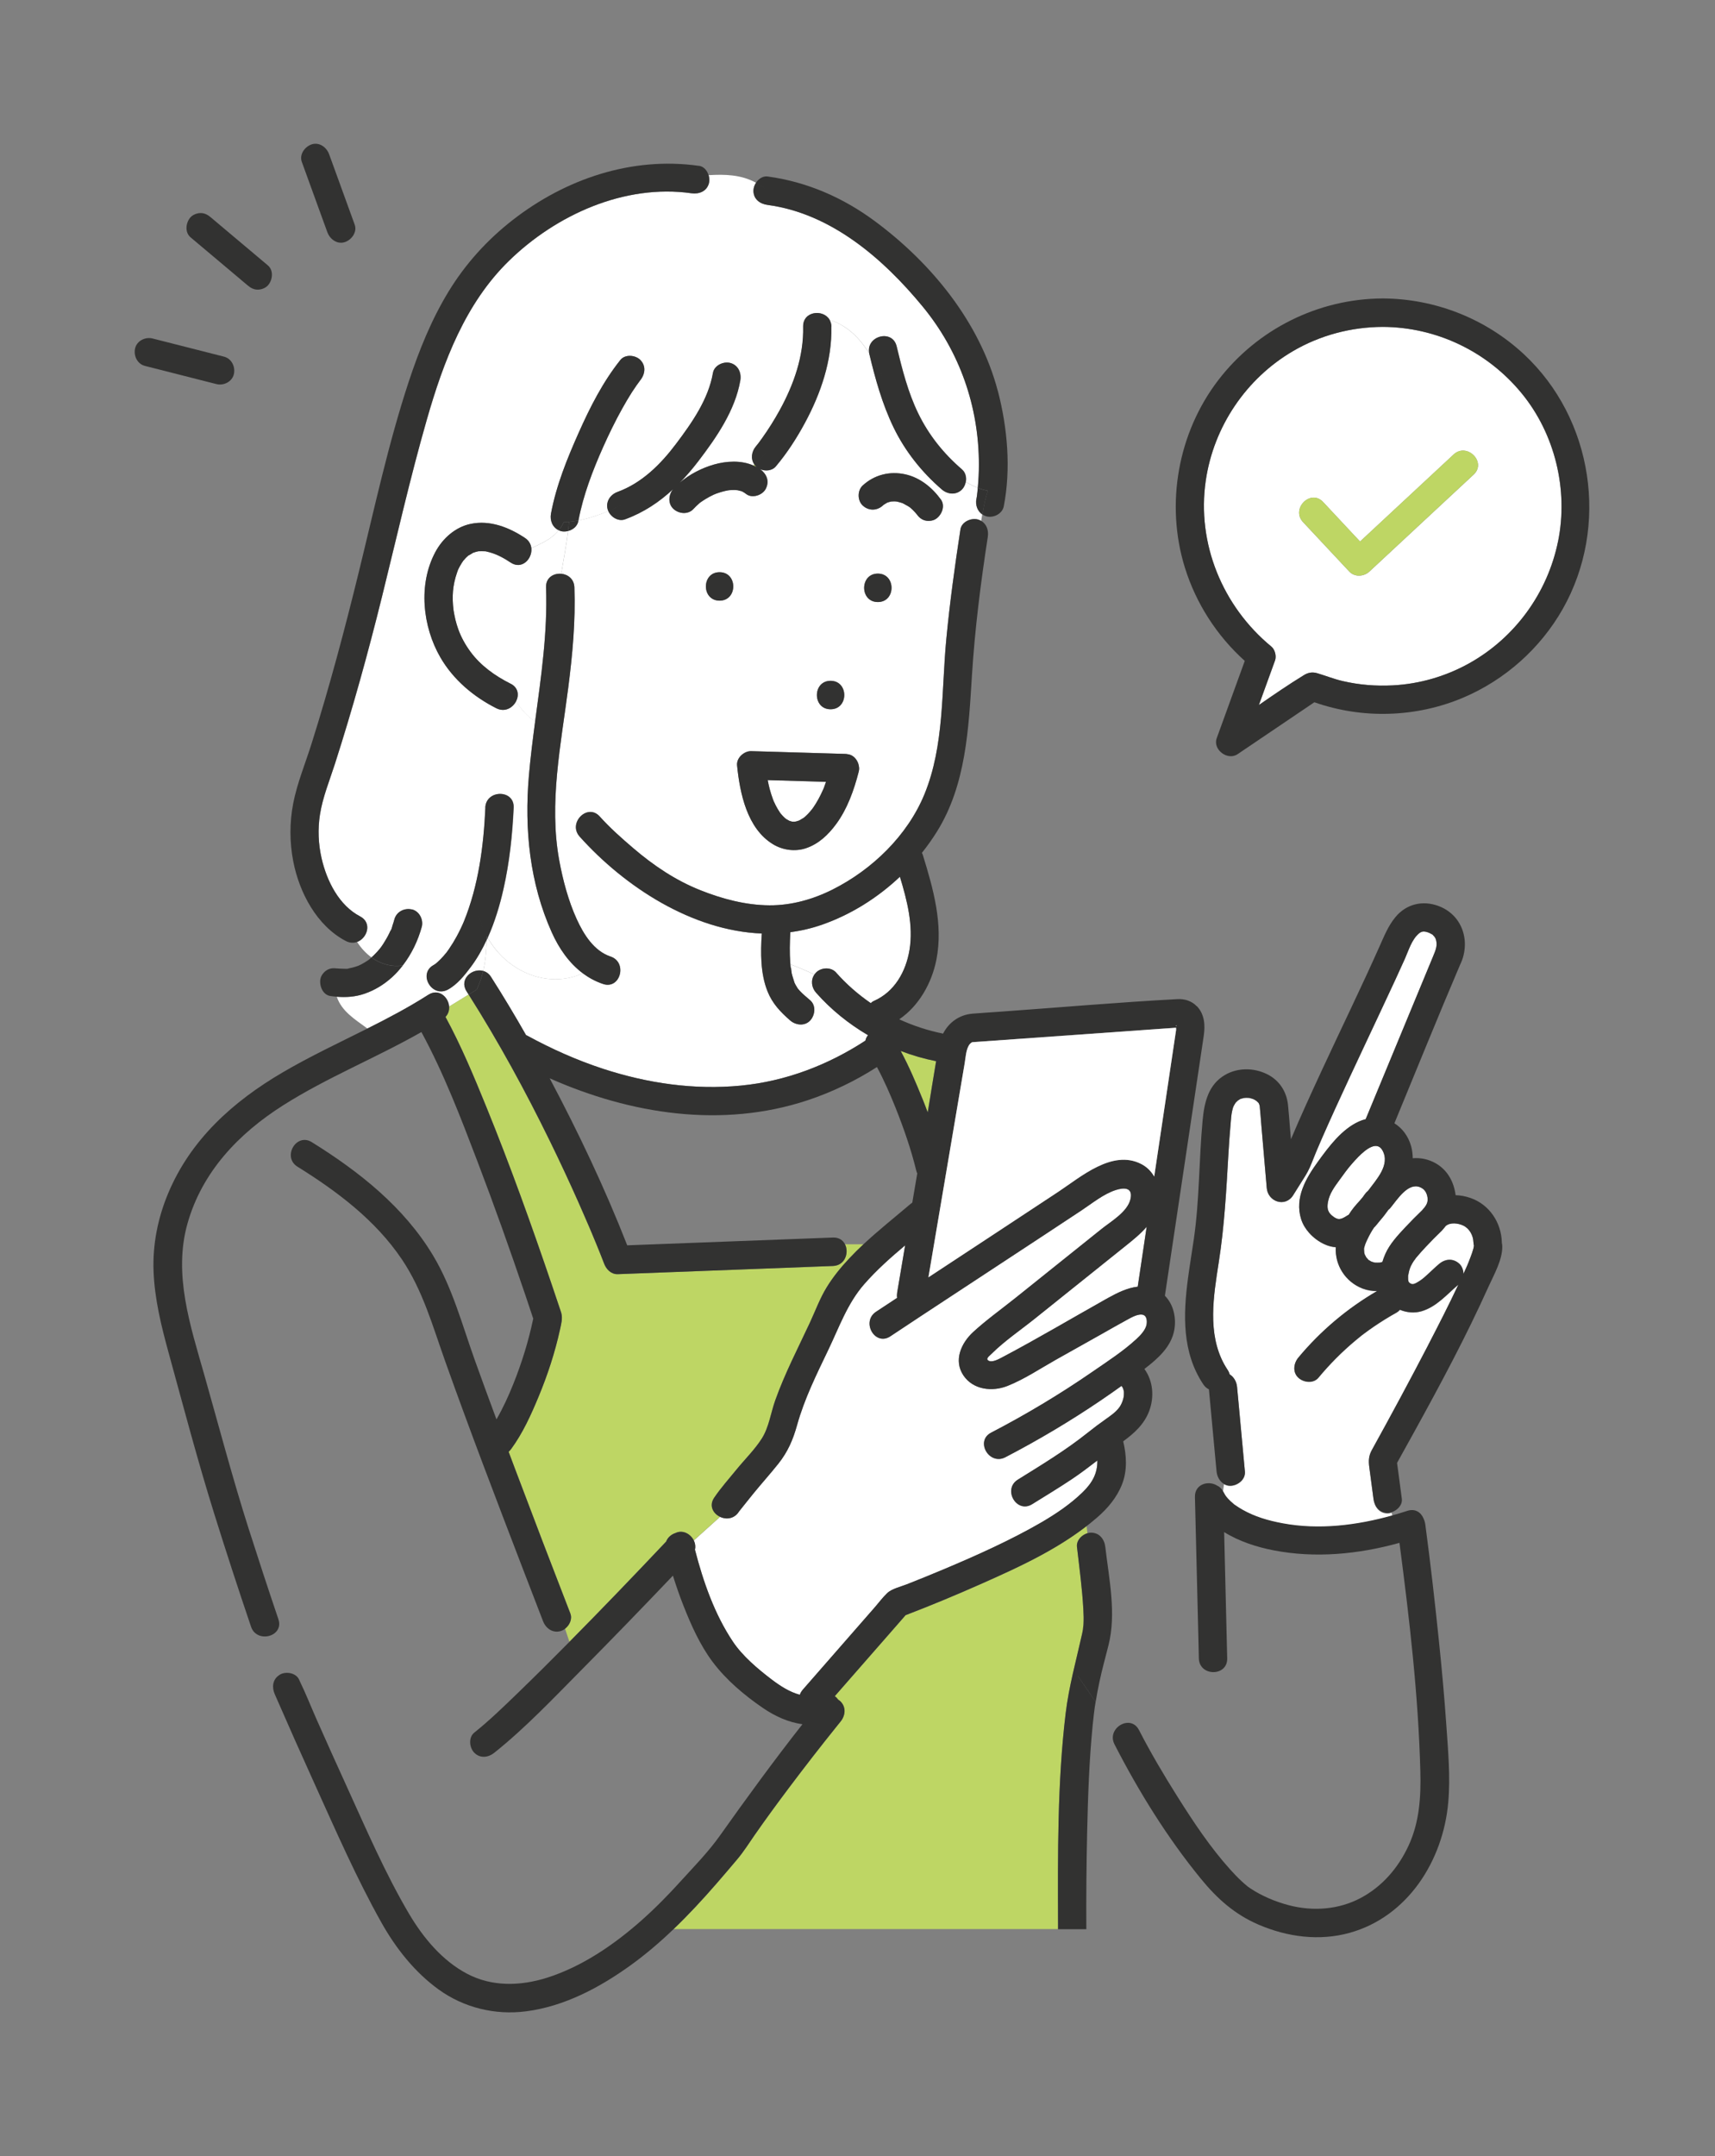 <svg width="191" height="240" viewBox="0 0 191 240" fill="none" xmlns="http://www.w3.org/2000/svg">
<rect x="0" y="0" width="191" height="240" fill="#808080" stroke="none"/>
<g clip-path="url(#clip0_6285_4544)">
<path d="M125.413 138.631C123.01 140.555 120.606 142.478 118.208 144.402C117.212 145.201 116.217 146 115.216 146.799C113.633 148.065 111.871 149.254 110.429 150.686C110.147 150.968 109.739 151.236 110.089 151.445C110.516 151.704 111.322 151.231 111.706 151.027C115.561 148.991 119.324 146.755 123.126 144.622C123.228 144.563 123.335 144.505 123.442 144.446C124.462 143.886 125.574 143.336 126.71 143.214C127.04 140.993 127.375 138.772 127.705 136.546C127.035 137.32 126.219 137.983 125.413 138.631Z" fill="white"/>
<path d="M159.068 149.706C160.219 147.49 161.355 145.264 162.418 143.004C161.137 144.091 159.995 145.459 158.335 145.956C157.538 146.195 156.674 146.117 155.912 145.8C155.805 145.917 155.688 146.024 155.552 146.102C154.683 146.584 153.838 147.106 153.018 147.666C152.62 147.938 152.222 148.221 151.838 148.513C151.78 148.557 151.721 148.606 151.658 148.65C151.634 148.669 151.513 148.766 151.488 148.786C151.309 148.927 151.129 149.073 150.954 149.224C149.454 150.476 148.08 151.864 146.832 153.364C146.268 154.041 145.181 153.9 144.598 153.364C143.933 152.751 144.069 151.762 144.598 151.124C147.055 148.167 150.051 145.649 153.367 143.715C152.824 143.72 152.275 143.638 151.746 143.433C149.823 142.693 148.648 140.808 148.769 138.84C148.352 138.806 147.934 138.703 147.521 138.514C146.875 138.216 146.273 137.773 145.793 137.233C145.399 136.789 145.084 136.278 144.909 135.718C144.156 133.341 145.448 131.144 146.793 129.298C148.002 127.637 149.425 125.713 151.343 124.846C151.59 124.734 151.843 124.651 152.095 124.588C153.377 121.495 154.659 118.397 155.941 115.304C157.169 112.338 158.393 109.372 159.626 106.41C159.913 105.719 160.131 105.178 159.889 104.501C159.884 104.506 159.811 104.37 159.767 104.287C159.738 104.267 159.544 104.043 159.544 104.043C159.558 104.053 159.219 103.858 159.092 103.814C158.592 103.634 158.325 103.663 158.024 103.917C157.223 104.594 156.883 105.782 156.465 106.727C156.116 107.511 155.756 108.291 155.397 109.07C153.183 113.848 150.906 118.597 148.716 123.39C148.22 124.476 147.73 125.567 147.249 126.663C147.055 127.111 146.861 127.559 146.671 128.007C146.637 128.095 146.536 128.329 146.511 128.392C146.434 128.582 146.361 128.767 146.283 128.957C146.016 129.639 145.768 130.262 145.38 130.881C144.928 131.607 144.472 132.328 144.02 133.049C143.146 134.442 141.214 133.784 141.078 132.25C140.879 129.951 140.684 127.657 140.485 125.358C140.422 124.617 140.374 123.872 140.296 123.132C140.286 123.088 140.267 123.02 140.252 122.961C140.243 122.947 140.228 122.917 140.199 122.849C140.184 122.815 140.175 122.796 140.17 122.776C140.16 122.771 140.15 122.762 140.136 122.747C140.107 122.718 139.99 122.611 139.937 122.557C139.878 122.518 139.786 122.455 139.757 122.44C139.728 122.425 139.626 122.377 139.563 122.343C139.48 122.318 139.315 122.265 139.276 122.255C139.218 122.236 139.155 122.226 139.092 122.216C138.98 122.211 138.868 122.201 138.757 122.206C138.723 122.206 138.611 122.221 138.533 122.226C138.451 122.25 138.276 122.294 138.237 122.304C138.193 122.313 138.179 122.318 138.169 122.313C138.15 122.328 138.125 122.343 138.082 122.372C138.048 122.391 137.922 122.479 137.858 122.513C137.805 122.567 137.688 122.674 137.659 122.703C137.645 122.718 137.635 122.727 137.625 122.737C137.586 122.791 137.548 122.849 137.514 122.908C137.344 123.19 137.324 123.239 137.222 123.682C137.12 124.116 137.101 124.608 137.052 125.124C136.95 126.23 136.873 127.33 136.81 128.441C136.577 132.498 136.363 136.502 135.732 140.525C135.149 144.256 134.455 148.411 136.329 151.845C136.455 152.074 136.586 152.298 136.737 152.517C136.844 152.678 136.907 152.838 136.95 152.994C137.421 153.277 137.718 153.817 137.771 154.382C137.81 154.777 137.844 155.171 137.883 155.566C138.135 158.313 138.393 161.06 138.645 163.807C138.728 164.689 137.858 165.356 137.067 165.39C136.785 165.405 136.533 165.327 136.319 165.2L136.203 166.009C136.203 166.009 136.232 166.053 136.246 166.077C136.309 166.204 136.377 166.325 136.455 166.447C136.47 166.467 136.547 166.574 136.596 166.647C136.654 166.715 136.756 166.827 136.771 166.847C136.853 166.934 136.941 167.022 137.028 167.11C137.154 167.227 137.281 167.339 137.412 167.451C137.431 167.465 137.436 167.475 137.451 167.485C137.465 167.494 137.489 167.509 137.523 167.533C137.8 167.728 138.087 167.913 138.383 168.079C139.723 168.839 141.199 169.287 142.865 169.594C146.905 170.344 151.114 169.823 155.062 168.717L154.989 168.386C154.844 168.434 154.693 168.469 154.547 168.469C153.615 168.469 153.081 167.733 152.969 166.886C152.814 165.712 152.659 164.538 152.503 163.359C152.411 162.643 152.43 162.093 152.785 161.455C154.931 157.578 157.033 153.681 159.073 149.75L159.068 149.706Z" fill="white"/>
<path d="M153.974 128.061C153.358 126.931 152.124 127.905 151.275 128.767C150.993 129.05 150.755 129.322 150.595 129.503C150.061 130.102 149.658 130.686 149.172 131.349C148.619 132.108 148.051 132.863 147.89 133.818C147.881 133.891 147.871 133.959 147.861 134.023C147.803 134.554 147.915 134.948 148.361 135.313C149.041 135.869 149.337 135.752 150.08 135.274C150.119 135.25 150.163 135.235 150.202 135.211C150.386 134.924 150.585 134.636 150.804 134.364C151.008 134.11 151.226 133.877 151.44 133.638C151.556 133.506 151.668 133.37 151.78 133.238C151.78 133.238 151.78 133.234 151.785 133.229C151.853 133.131 151.921 133.039 151.988 132.941C152.1 132.781 152.226 132.649 152.367 132.537C152.367 132.537 152.367 132.527 152.377 132.522C153.261 131.315 154.853 129.673 153.974 128.061Z" fill="white"/>
<path d="M127.36 146.37C126.792 146.166 125.977 146.662 125.486 146.925C124.583 147.408 123.694 147.929 122.801 148.43C121.067 149.405 119.334 150.379 117.6 151.348C115.838 152.337 114.08 153.52 112.196 154.27C110.511 154.938 108.389 154.709 107.302 153.106C106.17 151.436 107.044 149.497 108.38 148.27C109.822 146.945 111.453 145.781 112.983 144.558C113.065 144.495 113.148 144.427 113.23 144.363C116.387 141.835 119.543 139.308 122.694 136.784C123.748 135.942 125.588 134.89 125.904 133.458C126.19 132.167 125.195 132.162 124.258 132.464C122.874 132.917 121.65 133.93 120.446 134.729C119.047 135.654 117.644 136.58 116.246 137.5C112.793 139.77 109.341 142.035 105.889 144.305C103.64 145.781 101.392 147.261 99.154 148.747C97.454 149.877 95.876 147.135 97.561 146.015C98.343 145.493 99.129 144.982 99.911 144.466C99.882 144.266 99.887 144.056 99.921 143.847C99.945 143.706 99.969 143.565 99.994 143.423C100.266 141.821 100.538 140.223 100.805 138.621C99.193 139.975 97.615 141.373 96.236 142.956C94.381 145.084 93.463 147.719 92.254 150.237C90.943 152.97 89.588 155.693 88.772 158.625C88.316 160.261 87.743 161.596 86.68 162.931C85.776 164.065 84.796 165.147 83.883 166.272C83.368 166.905 82.858 167.538 82.353 168.181C82.343 168.196 82.339 168.206 82.319 168.225C82.3 168.249 82.28 168.274 82.266 168.303C81.737 169.082 80.862 169.151 80.192 168.834L77.26 171.474C77.415 171.786 77.473 172.146 77.391 172.502C78.308 176.057 79.576 179.686 81.615 182.735C82.688 184.337 84.363 185.755 85.932 186.948C86.888 187.674 87.942 188.356 89.064 188.648C89.141 188.448 89.253 188.254 89.399 188.083C91.084 186.154 92.773 184.225 94.458 182.297C95.439 181.176 96.42 180.051 97.401 178.931C97.857 178.41 98.29 177.82 98.79 177.343C99.309 176.846 100.324 176.617 100.975 176.359C102.388 175.804 103.801 175.229 105.199 174.64C108.676 173.179 112.555 171.45 115.969 169.462C117.6 168.512 119.193 167.436 120.553 166.121C121.684 165.025 122.233 163.949 122.204 162.575C121.271 163.286 120.339 164.002 119.358 164.655C117.911 165.619 116.421 166.52 114.944 167.436C113.211 168.512 111.628 165.775 113.352 164.704C115.998 163.057 118.669 161.445 121.111 159.497C121.776 158.966 122.446 158.459 123.141 157.972C123.68 157.592 124.258 157.193 124.651 156.662C124.937 156.277 125.137 155.673 125.156 155.318C125.17 154.933 125.185 154.923 125.083 154.597C125.044 154.47 124.976 154.368 124.899 154.27C124.117 154.831 123.33 155.381 122.539 155.917C119.14 158.221 115.605 160.315 111.963 162.21C110.162 163.15 108.564 160.412 110.37 159.477C114.274 157.446 118.052 155.186 121.674 152.687C123.33 151.548 125.088 150.413 126.564 149.049C127.035 148.615 127.593 148.016 127.691 147.417C127.759 147.003 127.686 146.502 127.351 146.38L127.36 146.37Z" fill="white"/>
<path d="M164.152 138.742C164.152 138.918 164.147 138.845 164.152 138.742Z" fill="#BED664"/>
<path d="M89.632 90.931C89.632 90.931 89.574 90.97 89.525 91.014C89.588 90.97 89.637 90.941 89.632 90.931Z" fill="#BED664"/>
<path d="M153.994 36.384C150.483 36.404 147.045 37.305 144.011 39.073C138.786 42.122 135.163 47.484 134.285 53.485C133.255 60.509 136.169 67.503 141.592 71.97C141.991 72.296 142.17 73.031 142 73.509C141.398 75.165 140.801 76.816 140.199 78.472C141.85 77.323 143.51 76.188 145.215 75.145C145.686 74.853 146.157 74.77 146.71 74.936C147.657 75.218 148.565 75.584 149.536 75.808C151.362 76.236 153.231 76.382 155.101 76.285C158.077 76.134 161.015 75.282 163.618 73.83C168.716 70.986 172.348 66.003 173.514 60.27C174.684 54.528 173.174 48.288 169.449 43.763C165.633 39.121 159.991 36.418 153.989 36.384H153.994ZM164.118 52.828C163.632 53.281 163.142 53.734 162.656 54.187C159.272 57.333 155.888 60.48 152.508 63.621C151.896 64.186 150.876 64.259 150.274 63.621C148.555 61.785 146.841 59.949 145.122 58.117C143.734 56.632 145.962 54.391 147.356 55.877C148.725 57.343 150.1 58.809 151.469 60.275C151.556 60.192 151.648 60.109 151.736 60.027C155.12 56.88 158.505 53.734 161.884 50.592C163.375 49.209 165.609 51.444 164.118 52.833V52.828Z" fill="white"/>
<path d="M87.427 91.063C87.427 91.063 87.471 91.107 87.544 91.15C87.51 91.121 87.476 91.092 87.442 91.063C87.437 91.063 87.432 91.063 87.427 91.063Z" fill="#BED664"/>
<path d="M87.554 91.155C87.627 91.225 87.618 91.205 87.583 91.17C87.568 91.16 87.558 91.155 87.549 91.15C87.549 91.15 87.549 91.15 87.554 91.155Z" fill="#BED664"/>
<path d="M151.92 138.928C151.891 138.747 151.901 138.884 151.911 139.001C151.911 138.981 151.916 138.957 151.92 138.928Z" fill="#BED664"/>
<path d="M153.659 140.535C153.659 140.535 153.688 140.53 153.717 140.525C153.795 140.501 153.877 140.481 153.955 140.462C154.047 140.165 154.149 139.872 154.275 139.59C154.785 138.436 155.688 137.476 156.543 136.565C157.126 135.942 157.723 135.338 158.34 134.748C158.34 134.748 158.349 134.743 158.354 134.739C158.815 134.227 159.073 133.876 158.985 133.282C158.903 132.742 158.65 132.332 158.141 132.133C156.795 131.607 155.625 133.511 154.858 134.437C154.785 134.524 154.708 134.597 154.625 134.661C154.329 135.084 154.013 135.489 153.673 135.878C153.45 136.132 153.241 136.443 152.993 136.663C153.008 136.648 153.018 136.638 153.032 136.628C153.295 136.39 153.129 136.502 153.032 136.628C153.027 136.638 153.018 136.643 153.013 136.653C152.945 136.75 152.887 136.843 152.824 136.945C152.697 137.15 152.581 137.364 152.469 137.578C152.391 137.729 152.319 137.88 152.246 138.031C152.226 138.075 152.11 138.353 152.085 138.397C152.047 138.504 152.008 138.611 151.979 138.718C151.959 138.786 151.945 138.859 151.93 138.927C151.92 138.971 151.916 138.996 151.916 139.015C151.916 139.064 151.92 139.108 151.92 139.127C151.92 139.215 151.935 139.317 151.94 139.415C151.95 139.468 151.964 139.517 151.979 139.57C151.988 139.6 151.998 139.629 152.008 139.658C152.066 139.731 152.119 139.882 152.163 139.95C152.236 140.004 152.328 140.14 152.387 140.199C152.406 140.218 152.411 140.223 152.425 140.238C152.532 140.301 152.634 140.359 152.741 140.423C152.765 140.433 152.79 140.442 152.819 140.447C152.911 140.476 153.008 140.501 153.1 140.525C153.12 140.525 153.139 140.53 153.159 140.535C153.168 140.535 153.168 140.535 153.178 140.535C153.319 140.535 153.455 140.545 153.596 140.535C153.62 140.535 153.639 140.535 153.664 140.53L153.659 140.535Z" fill="white"/>
<path d="M157.631 140.101C157.611 140.126 157.592 140.15 157.572 140.174C157.432 140.345 157.572 140.174 157.631 140.101Z" fill="#BED664"/>
<path d="M104.257 118.115C102.917 117.852 101.591 117.467 100.309 116.975C101.232 118.685 102.004 120.482 102.723 122.279C102.927 122.786 103.126 123.302 103.315 123.814C103.349 123.624 103.378 123.429 103.412 123.239C103.699 121.534 103.956 119.82 104.252 118.115H104.257Z" fill="#BED664"/>
<path d="M82.154 54.566C82.154 54.566 82.174 54.566 82.179 54.571C82.193 54.571 82.203 54.571 82.213 54.566C82.198 54.566 82.174 54.566 82.149 54.566H82.154Z" fill="#BED664"/>
<path d="M82.586 54.678C82.586 54.678 82.586 54.678 82.591 54.678C82.678 54.713 82.751 54.722 82.586 54.678Z" fill="#BED664"/>
<path d="M82.499 54.63C82.499 54.63 82.552 54.664 82.581 54.678C82.581 54.678 82.581 54.678 82.586 54.678C82.552 54.664 82.523 54.649 82.499 54.63Z" fill="#BED664"/>
<path d="M93.118 108.252C94.269 109.552 95.57 110.687 96.983 111.656C97.08 111.559 97.187 111.476 97.318 111.418C99.63 110.405 100.892 108.164 101.295 105.733C101.747 103.016 101.028 100.225 100.227 97.59C97.736 99.937 94.779 101.793 91.589 102.913C90.409 103.327 89.219 103.6 88.025 103.761C87.957 104.905 87.927 106.06 88.02 107.204C88.02 107.243 88.029 107.287 88.029 107.326C88.913 107.672 89.826 108.042 90.71 108.471C90.763 108.393 90.822 108.32 90.889 108.247C91.467 107.667 92.555 107.609 93.123 108.247L93.118 108.252Z" fill="white"/>
<path d="M108.744 55.526C108.763 55.419 108.778 55.312 108.797 55.205C108.797 55.18 108.807 55.151 108.807 55.122C108.846 54.747 108.826 54.956 108.807 55.122C108.807 55.151 108.807 55.17 108.797 55.205C108.812 55.044 108.836 54.878 108.855 54.718C108.87 54.581 108.875 54.44 108.889 54.299C108.423 54.118 107.986 53.889 107.554 53.641C107.496 53.958 107.35 54.26 107.132 54.479C106.496 55.117 105.549 55.034 104.898 54.479C102.669 52.565 100.805 50.236 99.523 47.582C98.26 44.976 97.483 42.185 96.813 39.375C96.813 39.355 96.813 39.336 96.804 39.321C95.74 37.67 94.434 36.257 92.385 35.59C92.506 35.804 92.589 36.053 92.594 36.355C92.681 40.12 91.419 43.792 89.651 47.07C88.734 48.77 87.66 50.436 86.412 51.912C85.98 52.423 85.213 52.477 84.63 52.209C84.655 52.228 84.684 52.238 84.713 52.258C85.417 52.798 85.718 53.587 85.281 54.425C84.917 55.117 83.781 55.497 83.12 54.995C82.989 54.893 82.848 54.8 82.703 54.722C82.669 54.703 82.63 54.688 82.596 54.674H82.586C82.455 54.635 82.324 54.601 82.188 54.571C82.154 54.571 82.11 54.571 82.072 54.557C82.037 54.552 82.004 54.547 81.984 54.542C81.819 54.532 81.654 54.532 81.489 54.542C81.406 54.542 81.319 54.552 81.236 54.557C81.198 54.562 81.076 54.581 81.042 54.586C80.955 54.601 80.867 54.62 80.785 54.639C80.61 54.678 80.44 54.727 80.27 54.776C80.081 54.834 79.891 54.898 79.707 54.966C79.644 54.99 79.571 55.034 79.503 55.044C79.513 55.044 79.517 55.044 79.527 55.044C79.775 55 79.653 55 79.527 55.044C79.513 55.049 79.493 55.054 79.478 55.063C79.153 55.214 78.838 55.385 78.532 55.575C78.381 55.667 78.236 55.765 78.095 55.862C78.046 55.896 77.993 55.935 77.944 55.969C77.939 55.974 77.934 55.974 77.93 55.984C77.692 56.193 77.459 56.408 77.245 56.641C76.653 57.299 75.618 57.197 75.011 56.641C74.375 56.057 74.458 55.073 74.972 54.45C73.433 55.882 71.69 57.046 69.626 57.801C68.888 58.069 68.053 57.562 67.757 56.88C66.713 57.323 65.586 57.703 64.426 57.922C64.426 57.947 64.416 57.971 64.411 58C64.305 58.565 63.814 58.96 63.27 59.096C63.076 60.704 62.765 62.272 62.503 63.855C63.236 63.918 63.94 64.42 63.974 65.37C64.11 69.106 63.766 72.832 63.29 76.534C62.479 82.841 61.119 89.397 62.285 95.753C62.688 97.945 63.299 100.244 64.222 102.275C65.023 104.043 66.174 105.846 67.995 106.459C69.913 107.107 69.087 110.161 67.155 109.513C66.325 109.231 65.577 108.827 64.907 108.33C60.891 110.156 56.351 108.008 54.316 104.38C54.282 104.453 54.244 104.526 54.21 104.604C54.171 105.787 54.074 106.951 53.816 108.067C54.147 108.164 54.452 108.369 54.685 108.734C56.045 110.858 57.337 113.025 58.589 115.217C58.623 115.232 58.662 115.241 58.696 115.261C61.411 116.737 64.227 118.003 67.165 118.963C72.117 120.58 77.318 121.339 82.518 120.833C87.495 120.351 92.21 118.548 96.381 115.826C96.425 115.602 96.527 115.397 96.668 115.222C94.502 113.951 92.531 112.358 90.88 110.487C90.375 109.918 90.268 109.094 90.7 108.471C89.816 108.042 88.908 107.677 88.02 107.326C88.029 107.433 88.039 107.546 88.049 107.653C88.049 107.653 88.049 107.653 88.049 107.658C88.141 107.852 88.126 107.867 88.093 107.809C88.126 107.969 88.126 108.164 88.16 108.31C88.238 108.68 88.374 109.021 88.476 109.382C88.51 109.45 88.539 109.513 88.573 109.581C88.641 109.708 88.714 109.835 88.797 109.957C88.821 109.995 88.845 110.03 88.869 110.064C88.937 110.142 89.005 110.224 89.078 110.302C89.433 110.682 89.836 111.004 90.229 111.345C90.894 111.924 90.773 112.986 90.229 113.585C89.627 114.243 88.622 114.126 87.995 113.585C86.913 112.64 86.014 111.705 85.471 110.341C84.679 108.359 84.698 106.05 84.834 103.907C77.114 103.61 69.592 98.744 64.552 93.123C63.197 91.613 65.421 89.368 66.786 90.883C67.927 92.154 69.219 93.299 70.515 94.404C72.778 96.338 75.23 97.994 78.007 99.095C80.445 100.064 83.062 100.756 85.694 100.77C88.141 100.785 90.564 100.098 92.739 99.002C97.124 96.796 101.062 92.997 102.951 88.403C105.175 82.987 104.835 76.87 105.384 71.147C105.777 67.06 106.335 62.988 106.957 58.931C107.088 58.078 108.151 57.62 108.899 57.825C109.04 57.864 109.161 57.922 109.273 57.986C109.312 57.742 109.356 57.504 109.394 57.26C108.841 56.89 108.598 56.198 108.729 55.521L108.744 55.526ZM80.139 66.855C78.104 66.855 78.109 63.689 80.139 63.689C82.169 63.689 82.169 66.855 80.139 66.855ZM92.501 75.778C94.536 75.778 94.531 78.945 92.501 78.945C90.472 78.945 90.472 75.778 92.501 75.778ZM95.633 85.905C95.633 85.905 95.633 85.91 95.633 85.915C95.114 87.936 94.376 90.025 93.128 91.721C92.249 92.909 91.181 93.937 89.753 94.414C88.549 94.813 87.184 94.628 86.106 93.976C83.203 92.227 82.402 88.291 82.091 85.189C82.008 84.351 82.877 83.582 83.669 83.606C84.106 83.62 84.543 83.63 84.985 83.645C88.029 83.733 91.074 83.82 94.114 83.913C94.23 83.913 94.347 83.932 94.454 83.957C94.478 83.957 94.507 83.957 94.531 83.966C94.997 84.073 95.342 84.414 95.527 84.838C95.541 84.867 95.551 84.897 95.565 84.926C95.585 84.975 95.599 85.023 95.614 85.072C95.633 85.135 95.648 85.203 95.658 85.272C95.658 85.291 95.658 85.306 95.662 85.325C95.672 85.379 95.682 85.437 95.687 85.491C95.692 85.632 95.667 85.768 95.633 85.905ZM97.765 67.011C95.731 67.011 95.735 63.845 97.765 63.845C99.795 63.845 99.795 67.011 97.765 67.011ZM104.218 57.762C103.883 57.981 103.378 58.025 103.004 57.922C102.592 57.81 102.329 57.552 102.082 57.221C102.033 57.167 101.989 57.109 101.941 57.055C101.854 56.953 101.761 56.856 101.664 56.763C101.567 56.666 101.46 56.578 101.358 56.486C101.319 56.456 101.281 56.427 101.237 56.403C101.013 56.252 100.771 56.15 100.542 56.013C100.499 55.998 100.455 55.979 100.407 55.964C100.29 55.925 100.173 55.891 100.052 55.862C99.989 55.847 99.926 55.833 99.858 55.818C99.834 55.818 99.809 55.818 99.795 55.813C99.727 55.813 99.664 55.809 99.596 55.804C99.484 55.804 99.372 55.813 99.261 55.818C99.236 55.818 99.217 55.828 99.193 55.833C99.066 55.862 98.945 55.896 98.828 55.94C98.799 55.955 98.765 55.969 98.751 55.979C98.634 56.042 98.527 56.115 98.416 56.184C98.382 56.213 98.348 56.242 98.319 56.271C97.663 56.865 96.74 56.875 96.085 56.271C95.478 55.711 95.473 54.591 96.085 54.031C97.396 52.837 99.091 52.419 100.814 52.794C102.46 53.154 103.815 54.26 104.786 55.599C105.306 56.315 104.879 57.338 104.218 57.767V57.762Z" fill="white"/>
<path d="M50.014 112.041L52.19 110.702C52.112 110.58 52.039 110.458 51.961 110.336C51.097 108.982 52.602 107.721 53.816 108.071C54.074 106.961 54.176 105.797 54.21 104.608C53.719 105.665 53.146 106.678 52.457 107.604C51.767 108.529 50.937 109.572 49.898 110.137C48.111 111.106 46.518 108.373 48.305 107.404C48.368 107.37 48.426 107.326 48.49 107.287C48.49 107.287 48.49 107.287 48.494 107.287C48.567 107.219 48.66 107.156 48.732 107.088C48.965 106.878 49.184 106.654 49.393 106.42C49.529 106.269 49.65 106.108 49.781 105.958C49.781 105.953 49.786 105.948 49.791 105.938C49.864 105.836 49.941 105.733 50.009 105.631C50.32 105.178 50.607 104.711 50.869 104.228C51.034 103.926 51.189 103.62 51.335 103.313C51.403 103.167 51.471 103.02 51.539 102.869C51.558 102.826 51.621 102.67 51.656 102.602C53.297 98.583 53.865 94.195 54.064 89.884C54.156 87.853 57.312 87.848 57.22 89.884C57.084 92.918 56.759 95.963 56.089 98.929C55.676 100.765 55.113 102.636 54.326 104.384C56.356 108.018 60.901 110.161 64.916 108.334C63.387 107.195 62.26 105.568 61.459 103.785C58.997 98.31 58.395 92.29 58.905 86.353C59.08 84.327 59.337 82.305 59.604 80.289C58.774 79.797 58.05 78.939 57.477 78.058C57.104 78.788 56.22 79.305 55.278 78.832C52.738 77.556 50.485 75.652 49.043 73.168C47.052 69.729 46.557 65.024 48.485 61.444C49.3 59.929 50.704 58.672 52.413 58.312C54.569 57.864 56.696 58.697 58.473 59.88C58.92 60.177 59.133 60.591 59.177 61.015C60.226 60.504 61.406 60.041 62.231 59.018C61.532 58.697 61.226 57.922 61.367 57.162C61.945 54.045 63.168 51.03 64.455 48.152C65.718 45.317 67.15 42.497 69.092 40.066C69.626 39.394 70.772 39.511 71.326 40.066C71.977 40.719 71.86 41.639 71.326 42.307C71.161 42.511 70.665 43.218 70.379 43.666C69.995 44.26 69.641 44.874 69.296 45.492C68.524 46.875 67.83 48.303 67.184 49.749C66.019 52.36 64.965 55.107 64.431 57.927C65.586 57.708 66.718 57.328 67.762 56.885C67.737 56.826 67.708 56.763 67.689 56.7C67.451 55.828 67.99 55.044 68.791 54.751C71.51 53.758 73.603 51.668 75.312 49.394C77.07 47.056 78.906 44.45 79.415 41.508C79.561 40.66 80.595 40.193 81.358 40.402C82.237 40.646 82.606 41.508 82.46 42.35C81.882 45.692 79.789 48.707 77.774 51.347C77.128 52.189 76.449 52.983 75.725 53.724C76.818 52.779 78.177 52.092 79.537 51.702C80.911 51.308 82.557 51.21 83.907 51.809C83.946 51.775 83.99 51.741 84.028 51.712C83.586 51.089 83.708 50.266 84.198 49.681C84.286 49.579 84.368 49.471 84.451 49.369C84.475 49.335 84.499 49.306 84.524 49.272C84.65 49.101 84.771 48.936 84.893 48.765C85.606 47.767 86.262 46.72 86.854 45.643C88.413 42.799 89.53 39.642 89.457 36.364C89.418 34.626 91.695 34.377 92.404 35.6C94.453 36.267 95.755 37.679 96.823 39.331C96.425 37.387 99.406 36.584 99.872 38.547C100.474 41.079 101.135 43.666 102.266 45.994C103.451 48.434 105.102 50.485 107.151 52.248C107.549 52.589 107.671 53.139 107.573 53.646C108.006 53.894 108.443 54.118 108.909 54.303C108.986 53.451 109.03 52.599 109.03 51.741C109.04 45.283 106.908 39.141 102.757 34.109C98.372 28.79 92.565 23.759 85.5 22.814C84.65 22.702 83.921 22.181 83.921 21.231C83.921 20.934 84.028 20.617 84.208 20.345C82.504 19.414 80.688 19.395 78.925 19.497C79.022 19.804 79.037 20.13 78.959 20.408C78.711 21.309 77.862 21.63 77.017 21.514C69.568 20.461 61.959 23.9 56.691 29.034C51.83 33.773 49.393 40.266 47.552 46.671C45.678 53.193 44.183 59.822 42.551 66.407C41.002 72.671 39.283 78.876 37.307 85.023C36.71 86.884 35.938 88.749 35.637 90.688C35.389 92.276 35.457 93.946 35.816 95.515C36.404 98.096 37.778 100.79 40.118 102.007C41.478 102.714 40.905 104.438 39.774 104.847C40.211 105.529 40.755 106.113 41.376 106.566C41.449 106.503 41.522 106.445 41.59 106.376C41.745 106.225 41.896 106.07 42.041 105.909C42.124 105.816 42.206 105.719 42.289 105.621C42.323 105.582 42.536 105.28 42.401 105.485C42.26 105.699 42.507 105.329 42.532 105.295C42.595 105.207 42.653 105.115 42.711 105.027C42.828 104.847 42.94 104.662 43.046 104.472C43.153 104.287 43.25 104.092 43.347 103.902C43.396 103.805 43.44 103.712 43.483 103.615C43.513 103.551 43.542 103.483 43.571 103.42C43.547 103.483 43.517 103.542 43.493 103.605C43.6 103.527 43.687 103.098 43.731 102.972C43.804 102.762 43.867 102.553 43.925 102.339C44.158 101.486 45.032 101.043 45.867 101.233C46.698 101.423 47.188 102.382 46.97 103.181C46.552 104.706 45.838 106.201 44.858 107.467C45.071 107.438 45.285 107.389 45.498 107.331C45.285 107.394 45.071 107.438 44.858 107.467C44.493 107.935 44.1 108.378 43.663 108.773C42.76 109.591 41.74 110.219 40.584 110.614C39.579 110.96 38.545 111.028 37.506 110.945C38.069 112.572 39.473 113.419 40.92 114.481C43.236 113.322 45.523 112.119 47.708 110.721C48.868 109.981 49.956 110.984 50.024 112.051L50.014 112.041Z" fill="white"/>
<path d="M60.813 65.379C60.774 64.288 61.653 63.792 62.498 63.865C62.76 62.282 63.071 60.713 63.265 59.106C62.998 59.174 62.717 59.184 62.464 59.116C62.382 59.091 62.304 59.057 62.226 59.023C61.396 60.046 60.221 60.509 59.172 61.02C59.298 62.194 58.118 63.451 56.875 62.623C56.04 62.067 55.2 61.61 54.214 61.4C53.981 61.351 54.195 61.371 53.889 61.361C53.705 61.356 53.525 61.356 53.34 61.361C53.311 61.361 53.302 61.361 53.282 61.361C53.272 61.361 53.268 61.366 53.243 61.371C53.17 61.386 53.102 61.4 53.03 61.42C52.967 61.439 52.748 61.512 52.68 61.532C52.617 61.58 52.165 61.853 52.19 61.814C51.966 61.994 51.762 62.204 51.583 62.428C51.578 62.438 51.568 62.447 51.558 62.467C51.515 62.53 51.471 62.589 51.432 62.652C51.354 62.783 51.272 62.915 51.199 63.046C50.98 63.451 51.024 63.358 50.888 63.762C50.412 65.151 50.32 66.402 50.51 67.942C50.524 68.068 50.641 68.672 50.714 68.974C50.801 69.335 50.908 69.69 51.034 70.041C51.35 70.932 51.825 71.784 52.389 72.544C53.539 74.108 55.147 75.243 56.861 76.105C57.73 76.543 57.812 77.396 57.468 78.068C58.041 78.949 58.759 79.807 59.594 80.299C60.255 75.345 60.993 70.406 60.808 65.384L60.813 65.379Z" fill="white"/>
<path d="M84.184 51.917C84.116 51.849 84.062 51.78 84.014 51.707C83.975 51.741 83.931 51.776 83.892 51.805C84.023 51.863 84.15 51.917 84.276 51.985C84.247 51.961 84.213 51.941 84.189 51.912L84.184 51.917Z" fill="#BED664"/>
<path d="M79.542 166.696C80.29 165.595 81.202 164.577 82.037 163.549C82.965 162.414 84.053 161.352 84.839 160.12C85.645 158.859 85.844 157.256 86.34 155.858C87.403 152.877 88.87 150.062 90.205 147.198C90.817 145.888 91.312 144.514 92.069 143.282C92.783 142.118 93.657 141.046 94.594 140.053C95.099 139.517 95.624 139.001 96.163 138.494H94.104C94.575 139.415 94.128 140.861 92.764 140.91C91.778 140.949 90.797 140.983 89.811 141.022C82.81 141.285 75.803 141.553 68.801 141.821C68.063 141.85 67.524 141.295 67.281 140.657C67.004 139.936 66.713 139.215 66.422 138.499C66.281 138.148 66.135 137.802 65.99 137.457C65.965 137.393 65.936 137.33 65.912 137.267C65.902 137.242 65.892 137.218 65.873 137.179C65.795 136.989 65.713 136.804 65.635 136.614C65.247 135.698 64.848 134.787 64.445 133.882C63.426 131.587 62.362 129.308 61.26 127.053C58.522 121.451 55.53 115.967 52.19 110.702L50.014 112.041C50.039 112.441 49.927 112.85 49.611 113.181C51.364 116.41 52.787 119.825 54.171 123.224C56.822 129.741 59.201 136.37 61.464 143.029C61.751 143.871 62.037 144.719 62.319 145.566C62.382 145.756 62.455 145.946 62.508 146.141C62.673 146.755 62.493 147.373 62.362 147.982C61.804 150.535 60.983 153.028 59.983 155.439C59.143 157.461 58.225 159.511 56.919 161.279C56.837 161.391 56.739 161.494 56.642 161.581C56.885 162.224 57.123 162.867 57.366 163.51C59.391 168.878 61.44 174.24 63.518 179.584C63.756 180.192 63.431 180.879 62.926 181.269L63.416 182.74C67.053 179.067 70.632 175.341 74.181 171.586C74.356 171.118 74.759 170.787 75.22 170.636C76.012 170.242 76.895 170.729 77.26 171.459L80.192 168.819C79.425 168.459 78.93 167.592 79.542 166.691V166.696Z" fill="#BED664"/>
<path d="M109.341 176.267C106.539 177.509 103.708 178.687 100.848 179.783C100.518 180.158 100.188 180.538 99.863 180.913C97.561 183.543 95.264 186.174 92.963 188.799C93.109 188.911 93.24 189.043 93.347 189.189C93.439 189.247 93.531 189.315 93.604 189.388C94.25 190.036 94.143 190.966 93.604 191.629C93.502 191.756 93.395 191.887 93.293 192.014C91.433 194.322 89.612 196.665 87.83 199.037C86.544 200.752 85.281 202.481 84.053 204.234C83.412 205.155 82.814 206.11 82.086 206.972C81.314 207.887 80.537 208.803 79.751 209.704C78.24 211.443 76.677 213.133 75.021 214.716H117.838C117.838 214.502 117.838 214.288 117.838 214.073C117.814 206.309 117.756 198.433 118.683 190.713C119.048 187.674 119.868 184.79 120.524 181.814C120.577 181.585 120.606 181.352 120.655 181.118C120.548 181.649 120.655 181.04 120.669 180.84C120.703 180.261 120.689 179.676 120.655 179.092C120.524 176.773 120.213 174.464 119.946 172.161C119.863 171.454 120.461 170.845 121.111 170.651L121.009 169.852C117.494 172.575 113.391 174.469 109.346 176.262L109.341 176.267Z" fill="#BED664"/>
<path d="M52.195 61.81C52.195 61.81 52.224 61.785 52.239 61.77C52.214 61.79 52.2 61.805 52.195 61.81Z" fill="#BED664"/>
<path d="M48.49 107.287C48.466 107.307 48.446 107.322 48.436 107.337C48.451 107.317 48.476 107.302 48.495 107.282L48.49 107.287Z" fill="#BED664"/>
<path d="M85.5 86.825C85.568 87.156 85.631 87.488 85.718 87.809C85.82 88.189 85.942 88.569 86.078 88.939C86.107 89.017 86.141 89.095 86.17 89.178C86.247 89.329 86.315 89.49 86.393 89.641C86.529 89.908 86.684 90.166 86.85 90.415C86.874 90.454 86.903 90.488 86.927 90.527C86.995 90.605 87.063 90.688 87.136 90.766C87.228 90.863 87.32 90.956 87.418 91.043C87.422 91.048 87.432 91.053 87.437 91.058C87.466 91.068 87.534 91.131 87.573 91.17C87.699 91.243 87.869 91.335 87.932 91.37C87.947 91.37 87.952 91.37 87.966 91.379C88.049 91.404 88.131 91.423 88.214 91.448C88.287 91.448 88.365 91.457 88.442 91.457C88.466 91.457 88.53 91.448 88.588 91.443C88.632 91.433 88.675 91.423 88.719 91.413C88.797 91.394 88.894 91.345 88.981 91.331C88.991 91.331 89.001 91.321 89.005 91.321C89.039 91.301 89.345 91.131 89.515 91.019C89.515 91.019 89.52 91.019 89.525 91.009C89.569 90.965 89.622 90.926 89.671 90.887C89.768 90.8 89.865 90.712 89.957 90.615C90.127 90.444 90.282 90.259 90.433 90.069C90.477 90.006 90.569 89.884 90.603 89.835C90.695 89.704 90.783 89.567 90.865 89.431C91.059 89.119 91.234 88.793 91.399 88.462C91.482 88.296 91.559 88.126 91.637 87.955C91.647 87.936 91.676 87.863 91.7 87.814C91.725 87.76 91.759 87.678 91.763 87.658C91.846 87.444 91.919 87.225 91.992 87.01L85.5 86.82V86.825Z" fill="white"/>
<path d="M88.102 107.813C88.093 107.76 88.078 107.716 88.059 107.672C88.068 107.731 88.088 107.779 88.102 107.813Z" fill="#BED664"/>
<path d="M82.125 54.562C81.955 54.523 81.989 54.547 82.062 54.562C82.096 54.566 82.12 54.562 82.149 54.566C82.139 54.566 82.13 54.562 82.12 54.562H82.125Z" fill="#BED664"/>
<path d="M157.024 141.144C157.024 141.144 157.034 141.134 157.039 141.119C157.039 141.124 157.029 141.139 157.024 141.144Z" fill="#BED664"/>
<path d="M88.054 107.653C88.054 107.653 88.054 107.667 88.059 107.672C88.059 107.672 88.059 107.667 88.059 107.662C88.059 107.662 88.059 107.658 88.059 107.653H88.054Z" fill="#BED664"/>
<path d="M139.033 210.04C139.088 210.08 139.073 210.07 139.033 210.04Z" fill="#BED664"/>
<path d="M156.8 142.05C156.81 142.025 156.81 142.016 156.82 141.996C156.82 141.991 156.82 141.981 156.82 141.977C156.81 142.001 156.81 142.03 156.8 142.054V142.05Z" fill="#BED664"/>
<path d="M156.936 142.751C156.936 142.751 156.941 142.761 156.946 142.766C156.956 142.771 156.966 142.781 156.981 142.786C156.971 142.776 156.961 142.766 156.951 142.751C156.951 142.751 156.946 142.751 156.941 142.751H156.936Z" fill="#BED664"/>
<path d="M157.305 142.931C157.305 142.931 157.315 142.931 157.325 142.936C157.335 142.936 157.335 142.936 157.345 142.927C157.33 142.927 157.32 142.927 157.31 142.927L157.305 142.931Z" fill="#BED664"/>
<path d="M157.305 142.936C157.305 142.936 157.296 142.941 157.296 142.951C157.296 142.951 157.31 142.946 157.32 142.941C157.315 142.941 157.31 142.941 157.305 142.941V142.936Z" fill="#BED664"/>
<path d="M157.388 142.96C157.467 142.985 157.447 142.975 157.388 142.96Z" fill="#BED664"/>
<path d="M157.417 142.931C157.553 142.931 157.5 142.912 157.422 142.907C157.393 142.917 157.364 142.922 157.344 142.931C157.383 142.931 157.422 142.931 157.417 142.931Z" fill="#BED664"/>
<path d="M48.499 107.282C48.728 107.127 48.592 107.204 48.495 107.282C48.495 107.282 48.499 107.282 48.504 107.277L48.499 107.282Z" fill="#BED664"/>
<path d="M162.987 141.772C163.122 141.47 163.263 141.163 163.399 140.856C163.414 140.822 163.467 140.696 163.496 140.623C163.521 140.559 163.555 140.481 163.564 140.452C163.632 140.277 163.705 140.101 163.768 139.926C163.89 139.609 164.006 139.288 164.094 138.957C164.113 138.879 164.123 138.747 164.152 138.65C164.152 138.645 164.152 138.635 164.152 138.63C164.123 138.513 164.103 138.392 164.098 138.255C164.074 137.5 163.652 136.716 162.943 136.39C162.365 136.127 161.525 136.025 161.02 136.439C160.879 136.624 160.729 136.804 160.573 136.974C160.559 136.989 160.549 136.999 160.534 137.008C159.947 137.573 159.369 138.158 158.811 138.752C158.437 139.152 158.068 139.556 157.718 139.98C157.694 140.009 157.67 140.043 157.645 140.072C157.626 140.145 157.504 140.262 157.461 140.325C157.335 140.515 157.218 140.715 157.121 140.92C157.101 140.959 157.077 141.017 157.058 141.071C157.029 141.163 156.995 141.251 156.965 141.343C156.917 141.494 156.893 141.66 156.859 141.821C156.868 141.821 156.859 141.874 156.82 141.986C156.82 142.035 156.815 142.084 156.815 142.132C156.815 142.22 156.815 142.313 156.82 142.4C156.82 142.425 156.825 142.449 156.83 142.469C156.83 142.488 156.849 142.566 156.868 142.639C156.878 142.654 156.888 142.663 156.902 142.688C156.907 142.697 156.917 142.707 156.922 142.717C156.931 142.727 156.936 142.736 156.946 142.746C157.014 142.771 157.053 142.809 157.058 142.834C157.072 142.844 157.097 142.853 157.121 142.868C157.179 142.883 157.237 142.902 157.296 142.921C157.296 142.921 157.301 142.921 157.305 142.921C157.33 142.902 157.373 142.897 157.417 142.897C157.495 142.878 157.568 142.853 157.606 142.844C157.655 142.819 157.708 142.795 157.757 142.766C157.907 142.683 158.058 142.59 158.199 142.493C158.238 142.464 158.432 142.318 158.461 142.298C158.476 142.283 158.495 142.274 158.5 142.264C158.563 142.21 158.626 142.162 158.684 142.108C158.791 142.016 158.898 141.923 159 141.826C159.427 141.436 159.84 141.027 160.287 140.657C160.971 140.092 161.841 140.028 162.52 140.657C162.807 140.924 162.967 141.343 162.977 141.762L162.987 141.772Z" fill="white"/>
<path d="M156.975 142.79C156.975 142.79 156.995 142.81 156.999 142.814C157.029 142.848 157.048 142.863 157.058 142.863C157.063 142.863 157.058 142.853 157.058 142.844C157.058 142.844 157.048 142.844 157.048 142.839C157.048 142.839 157.014 142.814 156.98 142.79H156.975Z" fill="#BED664"/>
<path d="M100.601 56.032C100.601 56.032 100.572 56.023 100.557 56.018C100.659 56.066 100.8 56.11 100.601 56.032Z" fill="#BED664"/>
<path d="M156.82 141.957C156.82 141.957 156.82 141.967 156.82 141.977C156.834 141.928 156.844 141.879 156.859 141.831C156.849 141.831 156.825 141.879 156.825 141.957H156.82Z" fill="#BED664"/>
<path d="M156.937 142.766C156.937 142.766 156.932 142.756 156.927 142.751C156.912 142.751 156.907 142.741 156.893 142.741C156.903 142.741 156.917 142.751 156.937 142.766Z" fill="#BED664"/>
<path d="M157.165 142.897C157.194 142.912 157.224 142.927 157.224 142.927C157.224 142.917 157.199 142.907 157.165 142.897Z" fill="#BED664"/>
<path d="M156.888 142.737L156.893 142.742L156.888 142.737Z" fill="#BED664"/>
<path d="M156.893 142.737V142.742H156.898L156.893 142.737Z" fill="#BED664"/>
<path d="M156.897 142.741C156.912 142.776 156.922 142.806 156.937 142.811C156.937 142.811 156.922 142.781 156.902 142.741H156.897Z" fill="#BED664"/>
<path d="M157.218 142.931C157.218 142.931 157.243 142.931 157.267 142.931C157.243 142.931 157.223 142.926 157.218 142.931Z" fill="#BED664"/>
<path d="M140.286 123.025V123.015C140.286 122.981 140.272 122.946 140.286 123.025Z" fill="white"/>
<path d="M153.028 136.629C153.29 136.39 153.125 136.502 153.028 136.629Z" fill="#323231"/>
<path d="M156.946 142.756C156.946 142.756 156.965 142.78 156.975 142.79C157.009 142.814 157.043 142.839 157.043 142.839C157.043 142.839 157.053 142.839 157.053 142.844C157.048 142.819 157.009 142.78 156.941 142.756H156.946Z" fill="#323231"/>
<path d="M156.859 141.831C156.849 141.879 156.834 141.928 156.82 141.977C156.82 141.982 156.82 141.991 156.82 141.996C156.859 141.879 156.868 141.826 156.859 141.831Z" fill="#323231"/>
<path d="M157.31 142.931C157.31 142.931 157.335 142.931 157.344 142.931C157.364 142.926 157.393 142.917 157.422 142.907C157.378 142.907 157.33 142.907 157.31 142.931Z" fill="#323231"/>
<path d="M167.255 138.343C167.255 138.314 167.26 138.29 167.26 138.26C167.196 136.078 165.876 134.076 163.788 133.346C163.229 133.146 162.666 133.044 162.113 133.029C161.923 131.563 161.224 130.243 159.908 129.488C159.102 129.025 158.218 128.845 157.339 128.918C157.33 128.48 157.281 128.041 157.169 127.623C156.859 126.468 156.174 125.572 155.295 125.027C157.738 119.123 160.127 113.195 162.637 107.317C162.54 107.555 162.773 107.024 162.836 106.854C163.089 106.157 163.195 105.373 163.122 104.633C162.943 102.874 161.879 101.472 160.224 100.848C158.442 100.176 156.606 100.614 155.392 102.1C154.606 103.059 154.159 104.175 153.659 105.295C151.585 109.947 149.347 114.525 147.206 119.143C146.031 121.68 144.86 124.223 143.773 126.804C143.739 126.385 143.7 125.967 143.666 125.548C143.593 124.695 143.535 123.843 143.447 122.995C143.292 121.481 142.466 120.214 141.078 119.542C139.621 118.836 137.849 118.821 136.431 119.644C134.581 120.716 134.129 122.679 133.94 124.656C133.522 129.074 133.595 133.541 132.954 137.939C132.75 139.346 132.503 140.803 132.308 142.269C131.765 146.355 131.638 150.53 134.013 154.09C134.188 154.353 134.406 154.529 134.639 154.645C134.887 157.295 135.13 159.945 135.377 162.595C135.416 162.989 135.45 163.384 135.489 163.783C135.542 164.348 135.843 164.898 136.319 165.176C136.538 165.303 136.785 165.381 137.067 165.366C137.858 165.332 138.728 164.665 138.645 163.783C138.393 161.036 138.135 158.289 137.883 155.542C137.844 155.147 137.81 154.753 137.771 154.358C137.718 153.798 137.421 153.252 136.95 152.97C136.907 152.814 136.844 152.653 136.737 152.493C136.591 152.273 136.455 152.044 136.329 151.82C134.455 148.387 135.149 144.232 135.732 140.501C136.363 136.478 136.577 132.474 136.81 128.417C136.873 127.311 136.955 126.205 137.052 125.1C137.101 124.583 137.12 124.091 137.222 123.658C137.324 123.215 137.349 123.166 137.514 122.883C137.548 122.825 137.586 122.771 137.625 122.713C137.635 122.703 137.645 122.698 137.659 122.679C137.688 122.65 137.805 122.542 137.858 122.489C137.922 122.45 138.048 122.367 138.082 122.348C138.125 122.318 138.15 122.304 138.169 122.289C138.179 122.289 138.198 122.289 138.237 122.279C138.276 122.27 138.451 122.226 138.533 122.201C138.606 122.197 138.723 122.182 138.757 122.182C138.868 122.182 138.98 122.182 139.092 122.192C139.155 122.201 139.218 122.216 139.276 122.231C139.315 122.24 139.48 122.299 139.563 122.318C139.626 122.352 139.728 122.401 139.757 122.416C139.786 122.43 139.874 122.494 139.937 122.533C139.995 122.586 140.107 122.693 140.136 122.723C140.15 122.737 140.16 122.747 140.17 122.752C140.175 122.771 140.184 122.791 140.199 122.825C140.228 122.893 140.243 122.922 140.252 122.937C140.267 122.991 140.286 123.064 140.296 123.107C140.374 123.848 140.422 124.593 140.485 125.333C140.684 127.632 140.879 129.926 141.078 132.225C141.209 133.76 143.146 134.417 144.02 133.024C144.472 132.299 144.928 131.578 145.38 130.857C145.768 130.238 146.016 129.61 146.283 128.933C146.356 128.743 146.434 128.558 146.511 128.368C146.535 128.305 146.633 128.071 146.671 127.983C146.861 127.535 147.055 127.087 147.249 126.639C147.73 125.543 148.22 124.457 148.716 123.366C150.901 118.573 153.183 113.824 155.397 109.046C155.756 108.266 156.116 107.487 156.465 106.703C156.883 105.763 157.223 104.569 158.024 103.892C158.325 103.639 158.597 103.61 159.092 103.79C159.219 103.834 159.558 104.029 159.544 104.019C159.544 104.019 159.733 104.243 159.767 104.263C159.811 104.345 159.884 104.482 159.889 104.477C160.131 105.159 159.918 105.695 159.626 106.386C158.393 109.348 157.169 112.314 155.941 115.28C154.659 118.373 153.377 121.471 152.095 124.564C151.843 124.627 151.595 124.71 151.343 124.822C149.425 125.689 147.997 127.613 146.793 129.274C145.448 131.12 144.156 133.317 144.909 135.693C145.089 136.254 145.399 136.765 145.793 137.208C146.273 137.754 146.875 138.197 147.521 138.489C147.939 138.679 148.356 138.781 148.769 138.816C148.648 140.783 149.823 142.668 151.746 143.409C152.275 143.613 152.824 143.701 153.367 143.691C150.046 145.625 147.055 148.143 144.598 151.1C144.069 151.733 143.933 152.726 144.598 153.34C145.181 153.876 146.264 154.017 146.832 153.34C148.08 151.84 149.454 150.452 150.954 149.2C151.129 149.054 151.309 148.908 151.488 148.762C151.513 148.742 151.634 148.65 151.658 148.625C151.717 148.581 151.775 148.533 151.838 148.489C152.226 148.197 152.62 147.914 153.018 147.641C153.838 147.081 154.683 146.56 155.552 146.078C155.688 146 155.805 145.898 155.912 145.776C156.674 146.092 157.538 146.17 158.335 145.932C160 145.435 161.137 144.066 162.418 142.98C161.355 145.24 160.219 147.466 159.068 149.682C157.024 153.613 154.921 157.514 152.78 161.387C152.425 162.025 152.401 162.575 152.498 163.291C152.654 164.465 152.809 165.639 152.964 166.817C153.076 167.665 153.61 168.4 154.543 168.4C154.688 168.4 154.839 168.366 154.984 168.318C155.62 168.113 156.213 167.509 156.121 166.817C155.99 165.824 155.858 164.835 155.727 163.841C155.684 163.505 155.64 163.169 155.591 162.828C156.227 161.689 156.859 160.544 157.49 159.399C160.413 154.1 163.283 148.747 165.764 143.238C166.361 141.913 167.352 140.209 167.308 138.689C167.308 138.557 167.284 138.431 167.255 138.314V138.343ZM140.286 123.015V123.025C140.272 122.942 140.281 122.976 140.286 123.015ZM151.78 133.239C151.668 133.375 151.556 133.506 151.44 133.638C151.226 133.882 151.008 134.115 150.804 134.364C150.585 134.636 150.386 134.919 150.202 135.211C150.163 135.236 150.119 135.245 150.08 135.275C149.337 135.752 149.041 135.869 148.361 135.314C147.915 134.948 147.803 134.554 147.861 134.023C147.866 133.955 147.876 133.886 147.89 133.818C148.05 132.868 148.619 132.109 149.172 131.349C149.658 130.686 150.061 130.102 150.595 129.503C150.755 129.322 150.993 129.05 151.275 128.767C152.124 127.905 153.363 126.931 153.974 128.061C154.853 129.668 153.261 131.31 152.377 132.523C152.377 132.523 152.377 132.532 152.367 132.537C152.226 132.649 152.1 132.781 151.988 132.941C151.92 133.039 151.852 133.136 151.784 133.229C151.784 133.229 151.784 133.234 151.78 133.239ZM151.92 138.928C151.92 138.962 151.911 138.986 151.911 139.006C151.901 138.884 151.896 138.747 151.92 138.928ZM154.275 139.59C154.149 139.873 154.047 140.165 153.955 140.462C153.877 140.481 153.795 140.506 153.717 140.525C153.688 140.53 153.678 140.535 153.659 140.535C153.635 140.535 153.615 140.535 153.591 140.54C153.45 140.55 153.314 140.54 153.173 140.54C153.164 140.54 153.163 140.54 153.154 140.54C153.134 140.54 153.115 140.535 153.096 140.53C152.998 140.511 152.906 140.481 152.814 140.452C152.79 140.442 152.765 140.433 152.736 140.428C152.629 140.364 152.527 140.306 152.421 140.243C152.406 140.228 152.401 140.223 152.382 140.204C152.323 140.15 152.231 140.014 152.158 139.955C152.115 139.887 152.061 139.736 152.003 139.663C151.993 139.634 151.984 139.605 151.974 139.575C151.959 139.522 151.945 139.473 151.935 139.42C151.935 139.322 151.916 139.22 151.916 139.132C151.916 139.113 151.916 139.069 151.911 139.02C151.911 139.006 151.92 138.981 151.925 138.932C151.94 138.859 151.954 138.791 151.974 138.723C152.003 138.611 152.042 138.509 152.081 138.402C152.105 138.358 152.222 138.075 152.241 138.036C152.314 137.885 152.387 137.734 152.464 137.583C152.576 137.369 152.692 137.155 152.819 136.95C152.882 136.853 152.94 136.755 153.008 136.658C153.013 136.648 153.023 136.643 153.028 136.633C153.013 136.643 153.008 136.653 152.989 136.668C153.236 136.448 153.45 136.137 153.668 135.883C154.008 135.499 154.324 135.089 154.62 134.666C154.703 134.602 154.78 134.529 154.853 134.442C155.62 133.511 156.791 131.612 158.136 132.138C158.646 132.337 158.898 132.742 158.981 133.287C159.068 133.877 158.811 134.232 158.349 134.744C158.349 134.744 158.34 134.749 158.335 134.753C157.718 135.343 157.121 135.952 156.538 136.57C155.684 137.481 154.78 138.441 154.271 139.595L154.275 139.59ZM157.631 140.101C157.572 140.179 157.432 140.345 157.572 140.175C157.592 140.15 157.611 140.126 157.631 140.101ZM157.033 141.119C157.033 141.119 157.024 141.139 157.019 141.144C157.019 141.144 157.029 141.134 157.033 141.119ZM156.932 142.81C156.932 142.81 156.907 142.78 156.893 142.741C156.907 142.741 156.917 142.751 156.927 142.751C156.927 142.751 156.932 142.761 156.936 142.766C156.917 142.756 156.902 142.746 156.893 142.741C156.912 142.78 156.932 142.81 156.927 142.81H156.932ZM157.218 142.931C157.218 142.931 157.242 142.931 157.267 142.931C157.242 142.931 157.223 142.926 157.218 142.931ZM157.165 142.897C157.199 142.907 157.223 142.922 157.223 142.926C157.223 142.926 157.199 142.912 157.165 142.897ZM157.296 142.951C157.296 142.951 157.301 142.941 157.305 142.936C157.31 142.936 157.315 142.936 157.32 142.936C157.31 142.936 157.296 142.946 157.296 142.946V142.951ZM157.388 142.961C157.466 142.985 157.446 142.975 157.388 142.961ZM164.152 138.743C164.152 138.918 164.147 138.845 164.152 138.743ZM164.157 138.655C164.128 138.752 164.118 138.884 164.098 138.962C164.011 139.288 163.895 139.609 163.773 139.931C163.705 140.106 163.637 140.282 163.569 140.457C163.56 140.486 163.526 140.564 163.501 140.627C163.472 140.696 163.419 140.822 163.404 140.861C163.273 141.168 163.132 141.47 162.991 141.777C162.982 141.358 162.821 140.939 162.535 140.671C161.855 140.043 160.986 140.106 160.301 140.671C159.855 141.041 159.442 141.451 159.015 141.84C158.908 141.938 158.806 142.03 158.699 142.123C158.636 142.176 158.578 142.23 158.514 142.279C158.505 142.284 158.49 142.298 158.476 142.313C158.446 142.332 158.252 142.483 158.213 142.508C158.073 142.605 157.922 142.698 157.772 142.78C157.723 142.805 157.67 142.829 157.621 142.858C157.582 142.868 157.509 142.888 157.432 142.912C157.504 142.912 157.563 142.941 157.427 142.936C157.432 142.936 157.398 142.936 157.354 142.936C157.344 142.936 157.339 142.936 157.335 142.946C157.33 142.946 157.325 142.946 157.315 142.941H157.305C157.247 142.922 157.189 142.902 157.131 142.888C157.101 142.873 157.077 142.863 157.067 142.853C157.067 142.858 157.072 142.873 157.067 142.873C157.058 142.873 157.038 142.858 157.009 142.824C157.009 142.824 156.995 142.81 156.985 142.8C156.975 142.79 156.965 142.785 156.951 142.78C156.951 142.775 156.946 142.771 156.941 142.766H156.951C156.941 142.756 156.936 142.746 156.927 142.737C156.922 142.727 156.912 142.717 156.907 142.707C156.893 142.688 156.883 142.673 156.873 142.659C156.854 142.586 156.839 142.508 156.834 142.488C156.834 142.469 156.83 142.444 156.825 142.42C156.825 142.332 156.815 142.24 156.82 142.152C156.82 142.103 156.82 142.055 156.825 142.006C156.82 142.025 156.815 142.035 156.805 142.059C156.815 142.035 156.815 142.006 156.825 141.982C156.825 141.977 156.825 141.972 156.825 141.962C156.825 141.884 156.849 141.835 156.859 141.835C156.893 141.675 156.917 141.509 156.965 141.358C156.995 141.266 157.029 141.178 157.058 141.085C157.082 141.032 157.101 140.973 157.121 140.934C157.223 140.73 157.335 140.53 157.461 140.34C157.5 140.277 157.626 140.16 157.645 140.087C157.67 140.058 157.694 140.024 157.718 139.994C158.068 139.571 158.437 139.166 158.811 138.767C159.369 138.173 159.947 137.588 160.534 137.023C160.549 137.009 160.559 137.004 160.573 136.989C160.729 136.814 160.879 136.633 161.02 136.453C161.53 136.039 162.365 136.142 162.943 136.405C163.652 136.731 164.074 137.515 164.098 138.27C164.098 138.406 164.123 138.528 164.152 138.645C164.152 138.65 164.152 138.66 164.152 138.665L164.157 138.655Z" fill="#323231"/>
<path d="M157.267 142.931C157.238 142.931 157.218 142.931 157.218 142.931C157.218 142.926 157.243 142.926 157.267 142.931Z" fill="#323231"/>
<path d="M63.523 179.593C61.445 174.245 59.395 168.887 57.371 163.52C57.128 162.877 56.89 162.234 56.647 161.591C56.744 161.498 56.841 161.401 56.924 161.289C58.225 159.516 59.148 157.47 59.988 155.449C60.988 153.038 61.809 150.544 62.367 147.992C62.498 147.383 62.678 146.764 62.513 146.151C62.459 145.956 62.387 145.766 62.324 145.576C62.042 144.729 61.755 143.886 61.469 143.038C59.206 136.38 56.827 129.746 54.176 123.234C52.792 119.834 51.369 116.42 49.616 113.19C49.932 112.859 50.048 112.45 50.019 112.051C49.951 110.984 48.864 109.981 47.703 110.721C45.518 112.119 43.231 113.322 40.915 114.481C40.983 114.53 41.056 114.584 41.124 114.637C41.056 114.584 40.983 114.535 40.915 114.481C37.759 116.064 34.554 117.564 31.505 119.347C25.959 122.591 21.215 126.838 18.705 132.878C17.573 135.601 16.991 138.528 17.102 141.48C17.214 144.568 17.962 147.597 18.778 150.564C20.424 156.555 22.007 162.565 23.862 168.498C25.177 172.701 26.542 176.895 27.96 181.064C28.227 181.853 28.907 182.175 29.562 182.146C30.499 182.107 31.393 181.361 31.004 180.222C29.863 176.856 28.756 173.48 27.673 170.09C25.877 164.45 24.376 158.747 22.759 153.053C21.186 147.524 19.288 141.845 20.875 136.205C22.497 130.433 26.586 126.161 31.534 123.025C36.452 119.907 41.886 117.745 46.931 114.871C49.441 119.498 51.296 124.354 53.17 129.264C55.045 134.174 56.807 139.122 58.492 144.1C58.793 144.987 59.09 145.878 59.386 146.769C58.871 149.244 58.118 151.669 57.181 154.012C56.642 155.361 56.026 156.711 55.292 157.982C54.477 155.79 53.671 153.598 52.884 151.401C51.471 147.461 50.388 143.326 48.218 139.721C44.974 134.329 39.992 130.399 34.724 127.126C32.99 126.049 31.407 128.787 33.131 129.858C37.535 132.596 41.808 135.8 44.746 140.155C47.091 143.633 48.184 147.597 49.577 151.504C52.326 159.224 55.258 166.881 58.196 174.528C58.954 176.5 59.716 178.473 60.478 180.446C60.789 181.24 61.537 181.795 62.421 181.551C62.6 181.503 62.775 181.41 62.93 181.288C63.431 180.903 63.756 180.217 63.523 179.608V179.593Z" fill="#323231"/>
<path d="M120.048 186.539L122.024 189.432C122.141 188.711 122.277 187.991 122.427 187.279C122.718 185.891 123.097 184.527 123.447 183.149C124.35 179.598 123.51 175.736 123.097 172.175C123 171.328 122.442 170.592 121.519 170.592C120.742 170.592 119.844 171.318 119.941 172.175C120.208 174.479 120.519 176.788 120.65 179.106C120.684 179.686 120.703 180.27 120.664 180.855C120.65 181.055 120.543 181.663 120.65 181.133C120.601 181.361 120.572 181.6 120.519 181.829C119.858 184.8 119.043 187.689 118.678 190.728C117.756 198.448 117.809 206.324 117.834 214.088C117.834 214.302 117.834 214.517 117.834 214.731H120.985C120.966 211.112 120.995 207.493 121.077 203.874C121.169 199.914 121.301 195.944 121.694 192.004C121.733 191.605 121.776 191.2 121.825 190.801C121.844 190.645 121.864 190.494 121.883 190.338C121.883 190.309 121.932 189.992 121.941 189.91C121.966 189.754 121.995 189.598 122.019 189.442L120.043 186.549L120.048 186.539Z" fill="#323231"/>
<path d="M161.078 192.019C160.865 188.906 160.578 185.799 160.258 182.696C159.811 178.356 159.316 174.016 158.738 169.691C158.704 169.443 158.631 169.209 158.529 168.995C158.257 168.342 157.616 167.879 156.742 168.162C156.184 168.342 155.625 168.513 155.057 168.673C151.109 169.779 146.9 170.3 142.86 169.55C141.199 169.243 139.718 168.795 138.378 168.035C138.082 167.87 137.8 167.684 137.518 167.49C137.484 167.465 137.46 167.451 137.446 167.441C137.431 167.431 137.426 167.421 137.407 167.407C137.276 167.295 137.145 167.183 137.023 167.066C136.936 166.983 136.848 166.895 136.766 166.803C136.751 166.783 136.654 166.671 136.591 166.603C136.542 166.535 136.46 166.423 136.45 166.403C136.373 166.282 136.305 166.16 136.241 166.033C136.227 166.009 136.212 165.989 136.198 165.965C136.023 165.658 135.795 165.454 135.537 165.347C134.595 164.757 133.046 165.176 133.08 166.613C133.207 171.849 133.333 177.08 133.464 182.316C133.483 183.071 133.503 183.826 133.517 184.586C133.566 186.622 136.722 186.627 136.674 184.586C136.562 179.9 136.445 175.215 136.334 170.529C138.014 171.581 140.039 172.209 141.821 172.555C146.477 173.466 151.304 172.994 155.858 171.727C156.965 180.154 157.961 188.663 158.184 197.148C158.262 199.997 158.082 202.837 156.863 205.447C155.703 207.936 153.926 209.987 151.532 211.258C149.119 212.539 146.254 212.773 143.525 212.057C142.029 211.662 140.548 211.044 139.257 210.187C139.165 210.123 139.077 210.06 138.985 209.997C138.951 209.972 138.917 209.948 138.902 209.933C138.698 209.763 138.499 209.592 138.305 209.412C137.844 208.988 137.412 208.535 136.994 208.068C134.794 205.623 132.954 202.856 131.191 200.065C129.647 197.62 128.166 195.126 126.846 192.554C126.214 191.327 124.763 191.668 124.18 192.579C123.903 193.012 123.821 193.572 124.122 194.152C126.817 199.403 130.016 204.566 133.76 209.134C135.571 211.346 137.514 213.08 140.16 214.219C143.355 215.593 146.914 216.075 150.303 215.135C156.795 213.333 160.724 207.084 161.292 200.606C161.544 197.771 161.272 194.844 161.078 192.009V192.019ZM139.033 210.04C139.063 210.06 139.067 210.065 139.067 210.065C139.067 210.065 139.058 210.06 139.033 210.04Z" fill="#323231"/>
<path d="M53.816 108.072C52.602 107.721 51.097 108.982 51.961 110.336C52.039 110.458 52.112 110.58 52.19 110.702L53.083 110.151C53.413 109.484 53.646 108.788 53.811 108.067L53.816 108.072Z" fill="#323231"/>
<path d="M133.294 112.012C132.736 111.413 131.939 111.164 131.138 111.208C124.525 111.559 117.921 112.143 111.317 112.611C110.312 112.684 109.307 112.743 108.307 112.825C106.831 112.947 105.67 113.804 105.029 115.046C103.339 114.705 101.703 114.17 100.149 113.454C102.354 111.954 103.786 109.392 104.291 106.795C105.058 102.86 103.937 98.934 102.786 95.193C102.757 95.096 102.718 95.013 102.674 94.925C103.281 94.161 103.849 93.367 104.359 92.544C107.598 87.332 107.875 81.083 108.249 75.126C108.574 69.978 109.224 64.858 110.011 59.764C110.123 59.052 109.89 58.336 109.283 57.981C109.171 57.913 109.05 57.859 108.909 57.82C108.161 57.616 107.098 58.073 106.967 58.926C106.345 62.978 105.782 67.055 105.393 71.142C104.845 76.865 105.185 82.982 102.961 88.399C101.077 92.997 97.134 96.791 92.749 98.997C90.574 100.093 88.151 100.78 85.704 100.765C83.067 100.751 80.455 100.059 78.017 99.09C75.24 97.989 72.787 96.333 70.525 94.399C69.233 93.294 67.937 92.149 66.796 90.878C65.436 89.358 63.207 91.604 64.562 93.118C69.602 98.734 77.124 103.6 84.844 103.902C84.703 106.05 84.689 108.354 85.48 110.336C86.024 111.7 86.918 112.635 88.005 113.58C88.627 114.121 89.632 114.238 90.239 113.58C90.783 112.986 90.904 111.924 90.239 111.34C89.85 110.999 89.442 110.677 89.088 110.297C89.015 110.22 88.947 110.137 88.879 110.059C88.855 110.025 88.831 109.986 88.806 109.952C88.729 109.83 88.651 109.703 88.583 109.577C88.549 109.513 88.515 109.445 88.486 109.377C88.384 109.016 88.248 108.676 88.17 108.305C88.141 108.159 88.136 107.969 88.102 107.804C88.088 107.774 88.068 107.721 88.059 107.662C88.059 107.658 88.059 107.648 88.054 107.643C88.054 107.643 88.054 107.648 88.054 107.653C88.054 107.653 88.054 107.653 88.054 107.648C88.044 107.541 88.034 107.429 88.025 107.321C87.597 107.151 87.17 106.985 86.762 106.825C87.17 106.99 87.592 107.156 88.025 107.321C88.025 107.282 88.015 107.239 88.015 107.2C87.923 106.055 87.952 104.901 88.02 103.756C89.214 103.6 90.404 103.323 91.584 102.909C94.779 101.788 97.736 99.933 100.222 97.585C101.023 100.22 101.737 103.011 101.29 105.729C100.887 108.154 99.625 110.4 97.314 111.413C97.182 111.471 97.076 111.554 96.978 111.652C95.566 110.682 94.264 109.547 93.113 108.247C92.55 107.609 91.458 107.667 90.88 108.247C90.812 108.315 90.754 108.393 90.7 108.471C90.273 109.094 90.375 109.918 90.88 110.487C92.531 112.358 94.502 113.951 96.668 115.222C96.527 115.397 96.425 115.602 96.381 115.826C92.21 118.549 87.495 120.351 82.518 120.833C77.318 121.339 72.117 120.58 67.165 118.963C64.227 118.003 61.411 116.741 58.696 115.261C58.662 115.241 58.623 115.232 58.59 115.217C57.342 113.025 56.045 110.862 54.685 108.734C54.452 108.369 54.142 108.164 53.816 108.067C53.651 108.788 53.413 109.484 53.088 110.151L52.195 110.702C55.535 115.967 58.526 121.451 61.265 127.053C62.367 129.308 63.431 131.587 64.45 133.882C64.853 134.792 65.251 135.703 65.64 136.614C65.718 136.804 65.8 136.989 65.878 137.179C65.892 137.218 65.907 137.242 65.917 137.267C65.941 137.33 65.97 137.393 65.994 137.457C66.14 137.803 66.286 138.153 66.427 138.499C66.718 139.215 67.014 139.931 67.286 140.657C67.529 141.295 68.073 141.845 68.806 141.821C75.808 141.558 82.814 141.29 89.816 141.022C90.802 140.983 91.783 140.949 92.769 140.91C94.128 140.856 94.575 139.415 94.109 138.494C93.881 138.046 93.439 137.72 92.769 137.744C85.767 138.007 78.76 138.275 71.758 138.538C71.122 138.562 70.491 138.587 69.855 138.611C67.368 132.26 64.421 126.049 61.221 120.024C70.238 124.018 80.425 125.621 89.957 122.46C92.671 121.559 95.26 120.307 97.668 118.768C98.455 120.239 99.129 121.773 99.746 123.317C100.654 125.596 101.465 127.925 102.048 130.311C102.072 130.418 102.111 130.516 102.155 130.608C101.97 131.695 101.786 132.781 101.601 133.862C101.538 133.906 101.47 133.95 101.412 133.998C99.659 135.484 97.848 136.921 96.163 138.494C95.624 138.996 95.099 139.512 94.594 140.053C93.662 141.042 92.783 142.118 92.069 143.282C91.312 144.514 90.812 145.888 90.205 147.198C88.87 150.062 87.403 152.873 86.34 155.858C85.84 157.256 85.641 158.859 84.839 160.12C84.053 161.353 82.96 162.419 82.038 163.549C81.198 164.577 80.29 165.595 79.542 166.696C78.396 168.386 81.129 169.969 82.266 168.293C82.285 168.269 82.3 168.245 82.319 168.215C82.334 168.196 82.339 168.186 82.353 168.172C82.858 167.534 83.368 166.895 83.883 166.262C84.8 165.137 85.776 164.056 86.68 162.921C87.743 161.586 88.316 160.252 88.772 158.615C89.588 155.683 90.948 152.96 92.254 150.228C93.458 147.714 94.376 145.075 96.236 142.946C97.619 141.363 99.193 139.965 100.805 138.611C100.533 140.214 100.261 141.811 99.994 143.414C99.97 143.555 99.945 143.696 99.921 143.837C99.887 144.047 99.882 144.256 99.911 144.456C99.129 144.972 98.343 145.484 97.561 146.005C95.876 147.125 97.454 149.867 99.154 148.737C101.392 147.247 103.64 145.771 105.889 144.295C109.341 142.025 112.793 139.761 116.246 137.491C117.649 136.57 119.048 135.645 120.446 134.719C121.65 133.925 122.869 132.907 124.258 132.454C125.195 132.148 126.19 132.157 125.904 133.448C125.583 134.88 123.748 135.932 122.694 136.775C119.538 139.303 116.382 141.831 113.23 144.354C113.148 144.417 113.065 144.485 112.983 144.549C111.453 145.771 109.822 146.935 108.38 148.26C107.044 149.487 106.17 151.426 107.302 153.097C108.389 154.699 110.511 154.928 112.196 154.261C114.08 153.516 115.838 152.332 117.601 151.338C119.334 150.364 121.067 149.395 122.801 148.421C123.694 147.919 124.583 147.403 125.486 146.916C125.972 146.653 126.792 146.156 127.36 146.36C127.695 146.482 127.768 146.984 127.7 147.398C127.603 147.997 127.045 148.596 126.574 149.03C125.093 150.398 123.335 151.528 121.684 152.668C118.062 155.167 114.284 157.432 110.38 159.458C108.579 160.398 110.171 163.13 111.973 162.19C115.615 160.296 119.15 158.196 122.548 155.897C123.345 155.362 124.131 154.806 124.908 154.251C124.986 154.348 125.049 154.451 125.093 154.577C125.195 154.904 125.18 154.913 125.166 155.298C125.151 155.654 124.947 156.258 124.661 156.643C124.267 157.173 123.69 157.573 123.151 157.953C122.456 158.44 121.781 158.951 121.121 159.477C118.679 161.426 116.008 163.038 113.362 164.684C111.638 165.756 113.221 168.493 114.954 167.417C116.43 166.501 117.921 165.6 119.368 164.635C120.349 163.983 121.281 163.267 122.213 162.556C122.243 163.929 121.699 165.006 120.563 166.102C119.203 167.421 117.61 168.493 115.979 169.443C112.565 171.425 108.686 173.154 105.209 174.62C103.806 175.21 102.397 175.785 100.984 176.34C100.329 176.598 99.319 176.827 98.799 177.324C98.299 177.806 97.867 178.39 97.411 178.912C96.43 180.032 95.449 181.157 94.468 182.277C92.783 184.206 91.093 186.135 89.409 188.064C89.263 188.234 89.151 188.424 89.073 188.629C87.952 188.332 86.898 187.655 85.942 186.929C84.373 185.735 82.698 184.318 81.625 182.716C79.585 179.671 78.318 176.038 77.4 172.482C77.682 171.289 76.361 170.071 75.23 170.631C74.769 170.782 74.366 171.114 74.191 171.581C70.641 175.336 67.063 179.063 63.426 182.735C61.513 184.669 59.585 186.588 57.628 188.478C56.074 189.978 54.511 191.498 52.821 192.847C52.156 193.378 52.267 194.527 52.821 195.087C53.481 195.75 54.385 195.623 55.054 195.087C58.541 192.301 61.663 188.994 64.8 185.828C68.194 182.404 71.549 178.936 74.875 175.448C74.9 175.424 74.924 175.4 74.943 175.375C75.298 176.51 75.686 177.631 76.123 178.736C76.983 180.909 77.954 183.086 79.357 184.966C80.853 186.968 82.926 188.716 84.98 190.114C86.301 191.015 87.811 191.712 89.37 191.912C86.189 195.959 83.159 200.114 80.178 204.312C78.92 206.085 77.337 207.712 75.876 209.315C74.463 210.873 72.991 212.383 71.413 213.776C68.383 216.455 64.824 218.891 60.944 220.123C57.919 221.082 54.778 221.131 52.049 219.704C49.262 218.243 47.14 215.695 45.542 212.992C42.881 208.477 40.779 203.582 38.608 198.823C37.472 196.339 36.355 193.85 35.248 191.351C34.632 189.963 34.073 188.531 33.408 187.167C33.379 187.104 33.35 187.036 33.321 186.968C32.981 186.184 31.835 186.003 31.16 186.398C31.126 186.417 31.097 186.442 31.067 186.466C30.354 186.953 30.266 187.81 30.596 188.565C32.087 191.989 33.607 195.399 35.151 198.804C37.462 203.903 39.725 209.081 42.464 213.966C44.076 216.84 46.169 219.499 48.849 221.438C51.66 223.469 55.137 224.312 58.565 223.873C62.848 223.328 66.805 221.219 70.272 218.715C71.962 217.493 73.535 216.143 75.031 214.707C76.687 213.119 78.245 211.433 79.76 209.695C80.547 208.789 81.324 207.878 82.096 206.962C82.824 206.105 83.417 205.15 84.062 204.225C85.286 202.466 86.553 200.737 87.84 199.028C89.622 196.656 91.443 194.313 93.303 192.004C93.405 191.877 93.511 191.746 93.614 191.619C94.153 190.957 94.259 190.027 93.614 189.379C93.536 189.301 93.448 189.238 93.356 189.179C93.249 189.028 93.123 188.897 92.972 188.789C95.274 186.159 97.571 183.529 99.873 180.904C100.203 180.529 100.533 180.149 100.858 179.774C103.718 178.683 106.549 177.499 109.351 176.257C113.847 174.265 118.426 172.156 122.179 168.912C123.364 167.889 124.384 166.686 124.962 165.21C125.564 163.676 125.467 162.005 125.093 160.427C126.312 159.526 127.419 158.557 127.987 157.047C128.57 155.498 128.424 153.701 127.453 152.371C127.472 152.356 127.496 152.342 127.516 152.322C128.953 151.217 130.449 149.906 130.784 148.016C131.022 146.653 130.687 145.187 129.735 144.222C130.041 142.167 130.352 140.111 130.657 138.056C131.182 134.539 131.711 131.022 132.236 127.501C132.741 124.116 133.246 120.731 133.755 117.345C133.857 116.659 133.964 115.972 134.061 115.285C134.231 114.106 134.163 112.918 133.304 111.997L133.294 112.012ZM102.723 122.279C101.999 120.482 101.232 118.685 100.309 116.975C101.591 117.467 102.917 117.852 104.257 118.115C103.961 119.82 103.704 121.534 103.417 123.239C103.383 123.429 103.354 123.624 103.32 123.814C103.126 123.297 102.932 122.786 102.728 122.279H102.723ZM126.71 143.214C125.574 143.336 124.462 143.881 123.442 144.446C123.335 144.505 123.228 144.563 123.126 144.622C119.324 146.755 115.561 148.991 111.706 151.027C111.322 151.226 110.516 151.704 110.089 151.445C109.739 151.236 110.147 150.968 110.429 150.686C111.871 149.254 113.633 148.065 115.216 146.799C116.212 146 117.207 145.201 118.208 144.402C120.611 142.478 123.015 140.555 125.413 138.631C126.219 137.988 127.04 137.325 127.705 136.546C127.375 138.767 127.04 140.988 126.71 143.214ZM130.978 114.662C130.929 114.988 130.881 115.314 130.832 115.641C130.39 118.612 129.944 121.578 129.502 124.549C129.181 126.683 128.866 128.816 128.545 130.949C128.21 130.365 127.725 129.873 127.084 129.547C123.874 127.915 120.363 130.998 117.843 132.659C113.031 135.835 108.21 138.996 103.398 142.167C104.228 137.276 105.053 132.391 105.884 127.501C106.403 124.442 106.918 121.388 107.438 118.329C107.544 117.686 107.583 116.712 108.015 116.201C108.132 116.064 108.258 116.011 108.273 115.996C108.302 115.996 108.336 115.996 108.365 115.991C108.753 115.967 109.137 115.938 109.526 115.909C116.299 115.426 123.073 114.949 129.842 114.467C130.22 114.438 130.604 114.423 130.983 114.384C130.973 114.506 130.978 114.642 130.993 114.574C130.993 114.603 130.983 114.632 130.978 114.657V114.662ZM131.017 114.214C131.017 114.214 131.012 114.214 131.007 114.214C130.905 114.218 131.104 114.019 131.017 114.214Z" fill="#323231"/>
<path d="M130.978 114.661C130.978 114.632 130.988 114.608 130.993 114.579C130.973 114.647 130.973 114.51 130.983 114.389C130.604 114.428 130.22 114.442 129.842 114.471C123.068 114.954 116.294 115.431 109.526 115.913C109.137 115.942 108.754 115.972 108.365 115.996C108.336 115.996 108.302 115.996 108.273 116.001C108.258 116.015 108.132 116.069 108.015 116.205C107.583 116.712 107.549 117.691 107.438 118.334C106.918 121.393 106.403 124.447 105.884 127.506C105.053 132.396 104.228 137.281 103.398 142.171C108.215 139.001 113.036 135.844 117.843 132.664C120.363 130.998 123.874 127.915 127.084 129.551C127.725 129.878 128.21 130.37 128.545 130.954C128.866 128.821 129.181 126.687 129.502 124.554C129.944 121.583 130.39 118.616 130.832 115.645C130.881 115.319 130.929 114.993 130.978 114.666V114.661Z" fill="white"/>
<path d="M131.007 114.209C131.007 114.209 131.012 114.209 131.017 114.209C131.104 114.009 130.905 114.209 131.007 114.209Z" fill="white"/>
<path d="M161.884 50.587C158.5 53.733 155.115 56.88 151.736 60.022C151.649 60.104 151.556 60.187 151.469 60.27C150.1 58.804 148.725 57.338 147.356 55.872C145.962 54.381 143.734 56.627 145.122 58.112C146.841 59.949 148.555 61.785 150.274 63.616C150.872 64.254 151.896 64.181 152.508 63.616C155.892 60.47 159.277 57.323 162.656 54.181C163.142 53.728 163.632 53.276 164.118 52.823C165.609 51.434 163.375 49.199 161.884 50.582V50.587Z" fill="#BED664"/>
<path d="M169.707 39.419C165.439 35.449 159.811 33.247 153.994 33.218C146.817 33.252 140.039 36.623 135.668 42.326C131.187 48.181 129.769 56.096 131.954 63.158C133.192 67.157 135.523 70.771 138.63 73.562C137.591 76.426 136.552 79.295 135.508 82.159C135.042 83.435 136.717 84.697 137.824 83.947C140.675 82.018 143.525 80.094 146.38 78.165C151.751 80.05 157.718 79.87 162.962 77.649C167.604 75.681 171.547 72.179 174.043 67.781C179.253 58.59 177.442 46.608 169.707 39.419ZM173.519 60.27C172.348 66.003 168.721 70.986 163.623 73.83C161.02 75.282 158.082 76.134 155.106 76.285C153.236 76.382 151.367 76.231 149.541 75.808C148.575 75.584 147.667 75.218 146.715 74.936C146.162 74.77 145.691 74.858 145.22 75.145C143.515 76.192 141.855 77.327 140.204 78.472C140.806 76.816 141.403 75.165 142.005 73.509C142.18 73.027 141.995 72.296 141.597 71.97C136.169 67.503 133.26 60.509 134.289 53.485C135.168 47.484 138.791 42.122 144.015 39.073C147.055 37.3 150.493 36.399 153.999 36.384C160 36.413 165.638 39.121 169.459 43.763C173.183 48.288 174.694 54.532 173.523 60.27H173.519Z" fill="#323231"/>
<path d="M87.442 91.063C87.476 91.092 87.51 91.121 87.544 91.15C87.554 91.155 87.563 91.165 87.578 91.17C87.539 91.131 87.471 91.068 87.442 91.058V91.063Z" fill="#323231"/>
<path d="M83.664 83.606C82.873 83.581 82.004 84.351 82.086 85.189C82.397 88.291 83.198 92.227 86.102 93.976C87.185 94.628 88.544 94.813 89.748 94.414C91.176 93.937 92.249 92.909 93.123 91.72C94.371 90.025 95.109 87.936 95.629 85.915C95.629 85.915 95.629 85.91 95.629 85.905C95.668 85.773 95.692 85.632 95.682 85.491C95.682 85.432 95.668 85.379 95.658 85.325C95.658 85.306 95.658 85.291 95.653 85.272C95.643 85.203 95.624 85.135 95.609 85.072C95.595 85.023 95.58 84.975 95.561 84.926C95.551 84.897 95.536 84.867 95.522 84.838C95.337 84.419 94.993 84.073 94.526 83.966C94.502 83.961 94.473 83.961 94.449 83.957C94.342 83.932 94.225 83.913 94.109 83.913C91.064 83.825 88.02 83.737 84.98 83.645C84.543 83.63 84.106 83.62 83.664 83.606ZM89.525 91.014C89.574 90.97 89.627 90.927 89.632 90.931C89.632 90.941 89.593 90.97 89.525 91.014ZM91.7 87.819C91.676 87.873 91.647 87.946 91.637 87.96C91.56 88.131 91.482 88.296 91.399 88.467C91.234 88.798 91.059 89.12 90.865 89.436C90.783 89.572 90.695 89.709 90.603 89.84C90.569 89.889 90.477 90.011 90.433 90.074C90.282 90.259 90.127 90.449 89.957 90.62C89.865 90.712 89.773 90.805 89.671 90.892C89.622 90.936 89.574 90.975 89.525 91.014C89.525 91.014 89.52 91.019 89.515 91.024C89.345 91.131 89.044 91.306 89.005 91.326C88.996 91.326 88.991 91.336 88.981 91.336C88.899 91.355 88.802 91.399 88.719 91.418C88.675 91.428 88.632 91.438 88.588 91.448C88.534 91.448 88.466 91.462 88.442 91.462C88.365 91.462 88.292 91.462 88.214 91.453C88.132 91.428 88.049 91.409 87.966 91.384C87.952 91.384 87.947 91.379 87.932 91.375C87.869 91.341 87.699 91.248 87.573 91.175C87.607 91.209 87.617 91.228 87.544 91.16C87.544 91.16 87.544 91.16 87.539 91.155C87.466 91.112 87.418 91.078 87.422 91.068C87.422 91.068 87.432 91.068 87.437 91.068C87.432 91.063 87.422 91.058 87.418 91.053C87.321 90.966 87.224 90.873 87.136 90.775C87.063 90.698 87 90.615 86.927 90.537C86.903 90.498 86.874 90.464 86.85 90.425C86.68 90.176 86.529 89.918 86.393 89.65C86.315 89.499 86.252 89.339 86.17 89.188C86.141 89.11 86.107 89.032 86.078 88.949C85.942 88.579 85.82 88.199 85.718 87.819C85.631 87.493 85.563 87.161 85.5 86.835L91.992 87.025C91.914 87.239 91.846 87.459 91.763 87.673C91.754 87.692 91.725 87.775 91.7 87.829V87.819Z" fill="#323231"/>
<path d="M52.195 61.81C52.195 61.81 52.224 61.785 52.239 61.77C52.214 61.79 52.2 61.805 52.195 61.81Z" fill="#323231"/>
<path d="M56.866 76.1C55.152 75.238 53.544 74.103 52.394 72.539C51.835 71.779 51.359 70.927 51.039 70.036C50.913 69.685 50.811 69.329 50.718 68.969C50.645 68.662 50.529 68.063 50.514 67.936C50.32 66.397 50.417 65.146 50.893 63.757C51.034 63.353 50.99 63.446 51.204 63.041C51.277 62.905 51.355 62.778 51.437 62.647C51.476 62.584 51.52 62.52 51.563 62.462C51.578 62.442 51.583 62.433 51.588 62.423C51.767 62.204 51.971 61.989 52.194 61.809C52.194 61.804 52.209 61.79 52.238 61.77C52.214 61.79 52.199 61.804 52.194 61.809C52.17 61.848 52.622 61.575 52.685 61.527C52.753 61.507 52.971 61.434 53.035 61.415C53.102 61.395 53.175 61.38 53.248 61.366C53.268 61.366 53.277 61.361 53.287 61.356C53.306 61.356 53.321 61.356 53.345 61.356C53.53 61.346 53.709 61.346 53.894 61.356C54.2 61.366 53.986 61.346 54.219 61.395C55.205 61.609 56.04 62.062 56.88 62.618C58.128 63.446 59.308 62.189 59.177 61.015C59.128 60.591 58.92 60.182 58.473 59.88C56.696 58.697 54.569 57.859 52.413 58.312C50.704 58.667 49.3 59.924 48.485 61.444C46.562 65.029 47.052 69.729 49.043 73.168C50.48 75.652 52.738 77.551 55.278 78.832C56.22 79.31 57.104 78.788 57.477 78.058C57.162 77.571 56.885 77.074 56.667 76.631C56.89 77.074 57.162 77.571 57.477 78.058C57.822 77.386 57.74 76.533 56.87 76.095L56.866 76.1Z" fill="#323231"/>
<path d="M88.059 107.672C88.078 107.716 88.093 107.76 88.102 107.813C88.131 107.872 88.151 107.857 88.059 107.662C88.059 107.662 88.059 107.667 88.059 107.672Z" fill="#323231"/>
<path d="M48.49 107.282L48.485 107.288H48.49V107.282Z" fill="#323231"/>
<path d="M54.21 104.613C54.244 104.54 54.282 104.467 54.316 104.389C54.282 104.326 54.253 104.258 54.219 104.194C54.219 104.336 54.215 104.472 54.21 104.613Z" fill="#323231"/>
<path d="M54.054 89.884C53.86 94.19 53.287 98.583 51.646 102.602C51.617 102.67 51.549 102.83 51.529 102.869C51.461 103.016 51.398 103.167 51.325 103.313C51.18 103.624 51.024 103.926 50.859 104.228C50.597 104.711 50.31 105.178 50 105.631C49.927 105.733 49.854 105.836 49.781 105.938C49.776 105.948 49.776 105.948 49.772 105.957C49.64 106.113 49.519 106.269 49.383 106.42C49.174 106.654 48.956 106.878 48.723 107.088C48.65 107.151 48.562 107.214 48.485 107.287C48.582 107.209 48.723 107.131 48.49 107.287C48.49 107.287 48.485 107.287 48.48 107.292C48.461 107.312 48.436 107.326 48.422 107.346C48.436 107.331 48.456 107.312 48.475 107.297C48.417 107.336 48.354 107.38 48.291 107.414C46.504 108.383 48.096 111.116 49.883 110.146C50.922 109.581 51.753 108.539 52.442 107.614C53.132 106.688 53.705 105.675 54.195 104.618C54.195 104.477 54.205 104.34 54.205 104.199C53.685 103.215 53.34 102.139 53.243 100.994C53.34 102.134 53.685 103.215 54.205 104.199C54.239 104.262 54.268 104.331 54.302 104.394C55.089 102.645 55.652 100.775 56.065 98.939C56.735 95.972 57.055 92.928 57.196 89.894C57.288 87.858 54.132 87.863 54.04 89.894L54.054 89.884Z" fill="#323231"/>
<path d="M108.812 55.122C108.851 54.747 108.831 54.956 108.812 55.122Z" fill="#323231"/>
<path d="M108.894 54.303C108.88 54.44 108.875 54.581 108.86 54.722C108.841 54.883 108.817 55.049 108.802 55.209C108.802 55.175 108.807 55.156 108.812 55.127C108.812 55.156 108.802 55.185 108.802 55.209C108.783 55.317 108.768 55.424 108.749 55.531C108.617 56.208 108.86 56.904 109.414 57.27C109.564 56.388 109.729 55.507 110.016 54.625C109.623 54.552 109.254 54.445 108.899 54.308L108.894 54.303Z" fill="#323231"/>
<path d="M111.123 43.505C109.108 35.848 103.733 29.287 97.459 24.636C93.91 22.001 89.87 20.233 85.485 19.643C84.961 19.575 84.485 19.901 84.194 20.34C84.572 20.544 84.946 20.798 85.31 21.105C84.946 20.798 84.572 20.549 84.194 20.34C84.014 20.613 83.907 20.929 83.907 21.226C83.907 22.176 84.635 22.697 85.485 22.809C92.555 23.754 98.362 28.786 102.742 34.105C106.889 39.136 109.025 45.278 109.016 51.737C109.016 52.589 108.972 53.446 108.894 54.299C109.249 54.435 109.618 54.547 110.011 54.615C110.157 54.162 110.336 53.704 110.56 53.251C110.332 53.704 110.157 54.162 110.011 54.615C110.336 54.674 110.681 54.713 111.045 54.713C110.676 54.713 110.336 54.674 110.011 54.615C109.725 55.497 109.56 56.378 109.409 57.26C109.54 57.348 109.681 57.421 109.846 57.469C110.623 57.684 111.623 57.206 111.788 56.364C112.609 52.18 112.201 47.587 111.128 43.5L111.123 43.505Z" fill="#323231"/>
<path d="M92.501 75.779C90.472 75.779 90.467 78.945 92.501 78.945C94.536 78.945 94.536 75.779 92.501 75.779Z" fill="#323231"/>
<path d="M97.765 63.845C95.735 63.845 95.731 67.011 97.765 67.011C99.8 67.011 99.8 63.845 97.765 63.845Z" fill="#323231"/>
<path d="M80.139 63.689C78.109 63.689 78.104 66.855 80.139 66.855C82.174 66.855 82.174 63.689 80.139 63.689Z" fill="#323231"/>
<path d="M92.599 36.36C92.594 36.058 92.511 35.809 92.39 35.595C91.681 34.372 89.404 34.621 89.442 36.36C89.52 39.638 88.398 42.799 86.84 45.638C86.247 46.715 85.592 47.762 84.878 48.761C84.757 48.931 84.63 49.102 84.509 49.267C84.485 49.301 84.46 49.33 84.436 49.364C84.354 49.467 84.271 49.574 84.184 49.676C83.688 50.261 83.572 51.079 84.014 51.707C84.48 51.318 84.931 50.899 85.31 50.334C84.931 50.904 84.48 51.322 84.014 51.707C84.062 51.78 84.116 51.849 84.184 51.917C84.208 51.941 84.242 51.965 84.271 51.99C84.15 51.922 84.019 51.863 83.888 51.81C83.188 52.38 82.465 52.901 81.906 53.743C82.47 52.901 83.188 52.38 83.888 51.81C82.538 51.215 80.892 51.313 79.517 51.702C78.158 52.092 76.798 52.784 75.706 53.724C76.429 52.983 77.109 52.19 77.755 51.347C79.77 48.712 81.863 45.692 82.441 42.351C82.586 41.508 82.217 40.646 81.338 40.402C80.576 40.193 79.542 40.66 79.396 41.508C78.886 44.45 77.051 47.061 75.293 49.394C73.584 51.668 71.491 53.758 68.772 54.752C67.971 55.044 67.432 55.828 67.67 56.7C67.689 56.763 67.718 56.822 67.742 56.885C68.281 56.656 68.796 56.412 69.277 56.174C68.791 56.417 68.276 56.661 67.742 56.885C68.039 57.567 68.874 58.078 69.612 57.806C71.671 57.05 73.414 55.886 74.958 54.454C74.443 55.073 74.361 56.062 74.997 56.646C75.599 57.202 76.638 57.304 77.23 56.646C77.444 56.408 77.677 56.198 77.915 55.989C77.925 55.984 77.925 55.979 77.93 55.974C77.978 55.94 78.027 55.901 78.08 55.867C78.221 55.765 78.371 55.672 78.517 55.58C78.823 55.39 79.139 55.219 79.464 55.068C79.479 55.063 79.493 55.053 79.513 55.049C79.503 55.049 79.498 55.049 79.488 55.049C79.556 55.039 79.629 54.995 79.692 54.971C79.877 54.903 80.066 54.834 80.255 54.781C80.425 54.727 80.6 54.683 80.77 54.644C80.858 54.625 80.94 54.605 81.028 54.591C81.061 54.586 81.183 54.566 81.222 54.562C81.304 54.552 81.392 54.547 81.474 54.547C81.639 54.537 81.804 54.537 81.969 54.547C81.989 54.547 82.028 54.552 82.057 54.562C81.984 54.547 81.95 54.523 82.12 54.562C82.13 54.562 82.139 54.566 82.149 54.566C82.174 54.566 82.198 54.571 82.212 54.566C82.203 54.566 82.188 54.571 82.178 54.571C82.309 54.6 82.441 54.635 82.576 54.674C82.547 54.659 82.513 54.644 82.494 54.625C82.518 54.644 82.552 54.659 82.581 54.674C82.746 54.722 82.674 54.713 82.586 54.674C82.625 54.688 82.664 54.703 82.693 54.722C82.839 54.8 82.98 54.893 83.111 54.995C83.771 55.502 84.907 55.122 85.271 54.425C85.713 53.587 85.407 52.798 84.703 52.258C84.679 52.238 84.65 52.224 84.621 52.209C85.208 52.472 85.975 52.418 86.403 51.912C87.651 50.431 88.724 48.77 89.641 47.07C91.409 43.792 92.671 40.12 92.584 36.355L92.599 36.36Z" fill="#323231"/>
<path d="M77.842 18.46C70.369 17.403 62.984 19.906 57.084 24.499C54.244 26.711 51.83 29.38 49.951 32.458C48.053 35.571 46.674 38.995 45.532 42.448C43.25 49.36 41.711 56.534 39.978 63.597C38.395 70.06 36.685 76.485 34.68 82.831C33.991 85.013 33.083 87.2 32.65 89.446C32.243 91.579 32.247 93.742 32.66 95.875C33.33 99.343 35.282 103.055 38.516 104.74C38.963 104.969 39.39 104.979 39.764 104.842C40.9 104.433 41.468 102.714 40.109 102.002C37.768 100.785 36.394 98.091 35.807 95.51C35.447 93.941 35.379 92.271 35.627 90.683C35.928 88.744 36.7 86.879 37.297 85.018C39.269 78.876 40.988 72.666 42.541 66.402C44.173 59.817 45.669 53.188 47.543 46.666C49.383 40.261 51.816 33.768 56.681 29.029C61.95 23.895 69.563 20.457 77.007 21.509C77.852 21.626 78.702 21.304 78.949 20.403C79.027 20.125 79.008 19.799 78.915 19.492C78.755 18.981 78.381 18.528 77.847 18.455L77.842 18.46Z" fill="#323231"/>
<path d="M63.266 59.106C63.809 58.97 64.3 58.575 64.407 58.01C64.407 57.986 64.416 57.961 64.421 57.932C64.072 57.995 63.722 58.044 63.372 58.078C63.343 58.424 63.309 58.765 63.266 59.106Z" fill="#323231"/>
<path d="M62.226 59.023C62.304 59.057 62.377 59.091 62.464 59.116C62.717 59.184 62.998 59.174 63.265 59.106C63.309 58.765 63.343 58.424 63.372 58.078C63.178 58.098 62.979 58.107 62.785 58.117C62.629 58.463 62.44 58.76 62.231 59.023H62.226Z" fill="#323231"/>
<path d="M71.321 40.071C70.767 39.516 69.626 39.399 69.087 40.071C67.145 42.502 65.713 45.322 64.45 48.157C63.168 51.04 61.94 54.05 61.362 57.167C61.221 57.927 61.527 58.702 62.226 59.023C62.435 58.76 62.624 58.463 62.78 58.117C62.683 58.117 62.581 58.127 62.484 58.127C62.581 58.127 62.683 58.122 62.78 58.117C62.974 58.108 63.173 58.098 63.367 58.078C63.717 58.044 64.072 57.995 64.416 57.932C64.95 55.112 66.004 52.365 67.169 49.754C67.815 48.308 68.514 46.88 69.282 45.497C69.626 44.879 69.986 44.27 70.364 43.671C70.651 43.223 71.146 42.516 71.311 42.312C71.845 41.644 71.962 40.724 71.311 40.071H71.321Z" fill="#323231"/>
<path d="M41.366 106.566C41.279 106.644 41.187 106.727 41.099 106.805C41.09 106.81 41.09 106.815 41.075 106.82C40.988 106.878 40.9 106.941 40.808 107C40.614 107.127 40.41 107.243 40.206 107.351C40.123 107.394 40.036 107.429 39.953 107.472C39.914 107.487 39.88 107.502 39.842 107.516C39.638 107.589 39.429 107.653 39.215 107.706C39.108 107.731 39.002 107.755 38.89 107.774C38.837 107.784 38.778 107.794 38.725 107.804C38.603 107.823 38.652 107.818 38.866 107.784C38.73 107.867 38.332 107.823 38.176 107.823C38.035 107.823 37.899 107.818 37.759 107.808C37.671 107.804 37.215 107.745 37.632 107.808C37.195 107.745 36.817 107.735 36.418 107.969C36.093 108.159 35.778 108.539 35.695 108.914C35.525 109.659 35.923 110.736 36.797 110.862C37.035 110.896 37.268 110.921 37.506 110.94C37.341 110.458 37.239 109.917 37.239 109.275C37.239 109.917 37.336 110.458 37.506 110.94C38.545 111.023 39.58 110.955 40.585 110.609C41.735 110.215 42.76 109.586 43.663 108.768C44.1 108.373 44.493 107.935 44.858 107.463C43.566 107.653 42.367 107.287 41.371 106.571L41.366 106.566Z" fill="#323231"/>
<path d="M45.863 101.223C45.028 101.033 44.154 101.476 43.92 102.329C43.862 102.543 43.799 102.753 43.726 102.962C43.682 103.089 43.595 103.517 43.488 103.595C43.513 103.532 43.542 103.473 43.566 103.41C43.537 103.473 43.508 103.542 43.479 103.605C43.435 103.702 43.391 103.8 43.343 103.892C43.25 104.087 43.148 104.277 43.042 104.462C42.935 104.652 42.823 104.837 42.706 105.018C42.648 105.11 42.585 105.198 42.527 105.285C42.503 105.32 42.25 105.69 42.396 105.475C42.532 105.271 42.318 105.573 42.284 105.612C42.202 105.709 42.119 105.807 42.036 105.899C41.891 106.06 41.74 106.216 41.585 106.367C41.517 106.435 41.439 106.493 41.371 106.557C42.367 107.273 43.561 107.643 44.858 107.448C45.838 106.182 46.552 104.686 46.97 103.162C47.188 102.363 46.698 101.403 45.868 101.213L45.863 101.223Z" fill="#323231"/>
<path d="M107.132 52.248C105.083 50.485 103.432 48.434 102.247 45.994C101.115 43.666 100.46 41.079 99.853 38.547C99.387 36.584 96.401 37.392 96.804 39.331C97.561 40.505 98.202 41.8 98.901 43.032C98.202 41.8 97.561 40.509 96.804 39.331C96.804 39.35 96.804 39.365 96.813 39.384C97.483 42.195 98.26 44.986 99.523 47.592C100.81 50.241 102.674 52.574 104.898 54.489C105.544 55.044 106.496 55.127 107.132 54.489C107.35 54.269 107.496 53.967 107.554 53.651C106.787 53.208 106.044 52.701 105.214 52.287C106.044 52.706 106.787 53.208 107.554 53.651C107.651 53.144 107.53 52.594 107.132 52.253V52.248Z" fill="#323231"/>
<path d="M67.99 106.469C66.169 105.855 65.018 104.048 64.217 102.285C63.29 100.249 62.683 97.955 62.28 95.763C61.109 89.412 62.474 82.856 63.285 76.543C63.761 72.841 64.106 69.115 63.969 65.379C63.935 64.435 63.231 63.933 62.498 63.865C61.658 63.792 60.775 64.288 60.813 65.379C60.998 70.406 60.26 75.345 59.599 80.294C59.332 82.31 59.075 84.327 58.9 86.358C58.39 92.295 58.988 98.315 61.454 103.79C62.255 105.573 63.382 107.2 64.912 108.339C65.582 108.836 66.329 109.245 67.16 109.523C69.087 110.176 69.918 107.117 68 106.469H67.99Z" fill="#323231"/>
<path d="M82.067 54.562C82.101 54.571 82.144 54.576 82.183 54.576C82.174 54.576 82.164 54.576 82.159 54.571C82.13 54.571 82.106 54.571 82.072 54.566L82.067 54.562Z" fill="#323231"/>
<path d="M79.517 55.053C79.765 55.01 79.644 55.01 79.517 55.053Z" fill="#323231"/>
<path d="M99.795 55.818C99.795 55.818 99.834 55.818 99.858 55.823C99.921 55.838 99.984 55.847 100.052 55.867C100.173 55.896 100.29 55.93 100.407 55.969C100.45 55.984 100.494 55.998 100.542 56.018C100.771 56.154 101.013 56.257 101.237 56.408C101.276 56.437 101.315 56.461 101.358 56.49C101.465 56.583 101.567 56.671 101.664 56.768C101.761 56.861 101.854 56.958 101.941 57.06C101.989 57.114 102.038 57.172 102.082 57.226C102.325 57.557 102.592 57.81 103.004 57.927C103.383 58.03 103.883 57.986 104.218 57.767C104.879 57.343 105.306 56.315 104.786 55.599C103.81 54.26 102.46 53.154 100.814 52.794C99.091 52.419 97.396 52.837 96.085 54.031C95.473 54.586 95.478 55.711 96.085 56.271C96.74 56.875 97.663 56.865 98.319 56.271C98.353 56.242 98.382 56.213 98.416 56.184C98.527 56.115 98.634 56.042 98.751 55.979C98.77 55.969 98.799 55.955 98.828 55.94C98.95 55.896 99.071 55.862 99.193 55.833C99.217 55.828 99.236 55.823 99.261 55.818C99.372 55.818 99.484 55.804 99.596 55.804C99.664 55.804 99.727 55.804 99.795 55.813V55.818ZM100.552 56.018C100.552 56.018 100.581 56.028 100.596 56.033C100.795 56.106 100.654 56.062 100.552 56.018Z" fill="#323231"/>
<path d="M26.809 31.119C27.071 31.338 27.333 31.557 27.596 31.776C27.926 32.054 28.27 32.239 28.712 32.239C29.101 32.239 29.562 32.069 29.829 31.776C30.363 31.192 30.504 30.106 29.829 29.536C27.97 27.972 26.105 26.409 24.245 24.84C23.983 24.621 23.721 24.402 23.459 24.178C23.128 23.9 22.784 23.715 22.342 23.715C21.953 23.715 21.492 23.886 21.225 24.178C20.691 24.762 20.55 25.849 21.225 26.419C23.085 27.982 24.949 29.546 26.809 31.114V31.119Z" fill="#323231"/>
<path d="M36.098 24.86C36.219 25.186 36.336 25.517 36.457 25.844C36.739 26.618 37.54 27.227 38.4 26.95C39.157 26.701 39.803 25.834 39.502 25.001C38.671 22.722 37.841 20.437 37.016 18.158C36.894 17.831 36.778 17.5 36.656 17.174C36.375 16.399 35.574 15.791 34.714 16.068C33.957 16.317 33.311 17.184 33.612 18.017C34.442 20.296 35.273 22.581 36.098 24.86Z" fill="#323231"/>
<path d="M16.146 40.729C18.472 41.318 20.798 41.912 23.123 42.502C23.449 42.584 23.779 42.667 24.104 42.75C24.906 42.955 25.852 42.492 26.047 41.645C26.231 40.821 25.799 39.915 24.944 39.696C22.619 39.107 20.293 38.513 17.967 37.923C17.642 37.84 17.311 37.758 16.986 37.675C16.185 37.47 15.238 37.933 15.044 38.781C14.859 39.604 15.291 40.51 16.146 40.729Z" fill="#323231"/>
</g>
<defs>
<clipPath id="clip0_6285_4544">
<rect width="162" height="208" fill="white" transform="translate(15 16)"/>
</clipPath>
</defs>
</svg>
